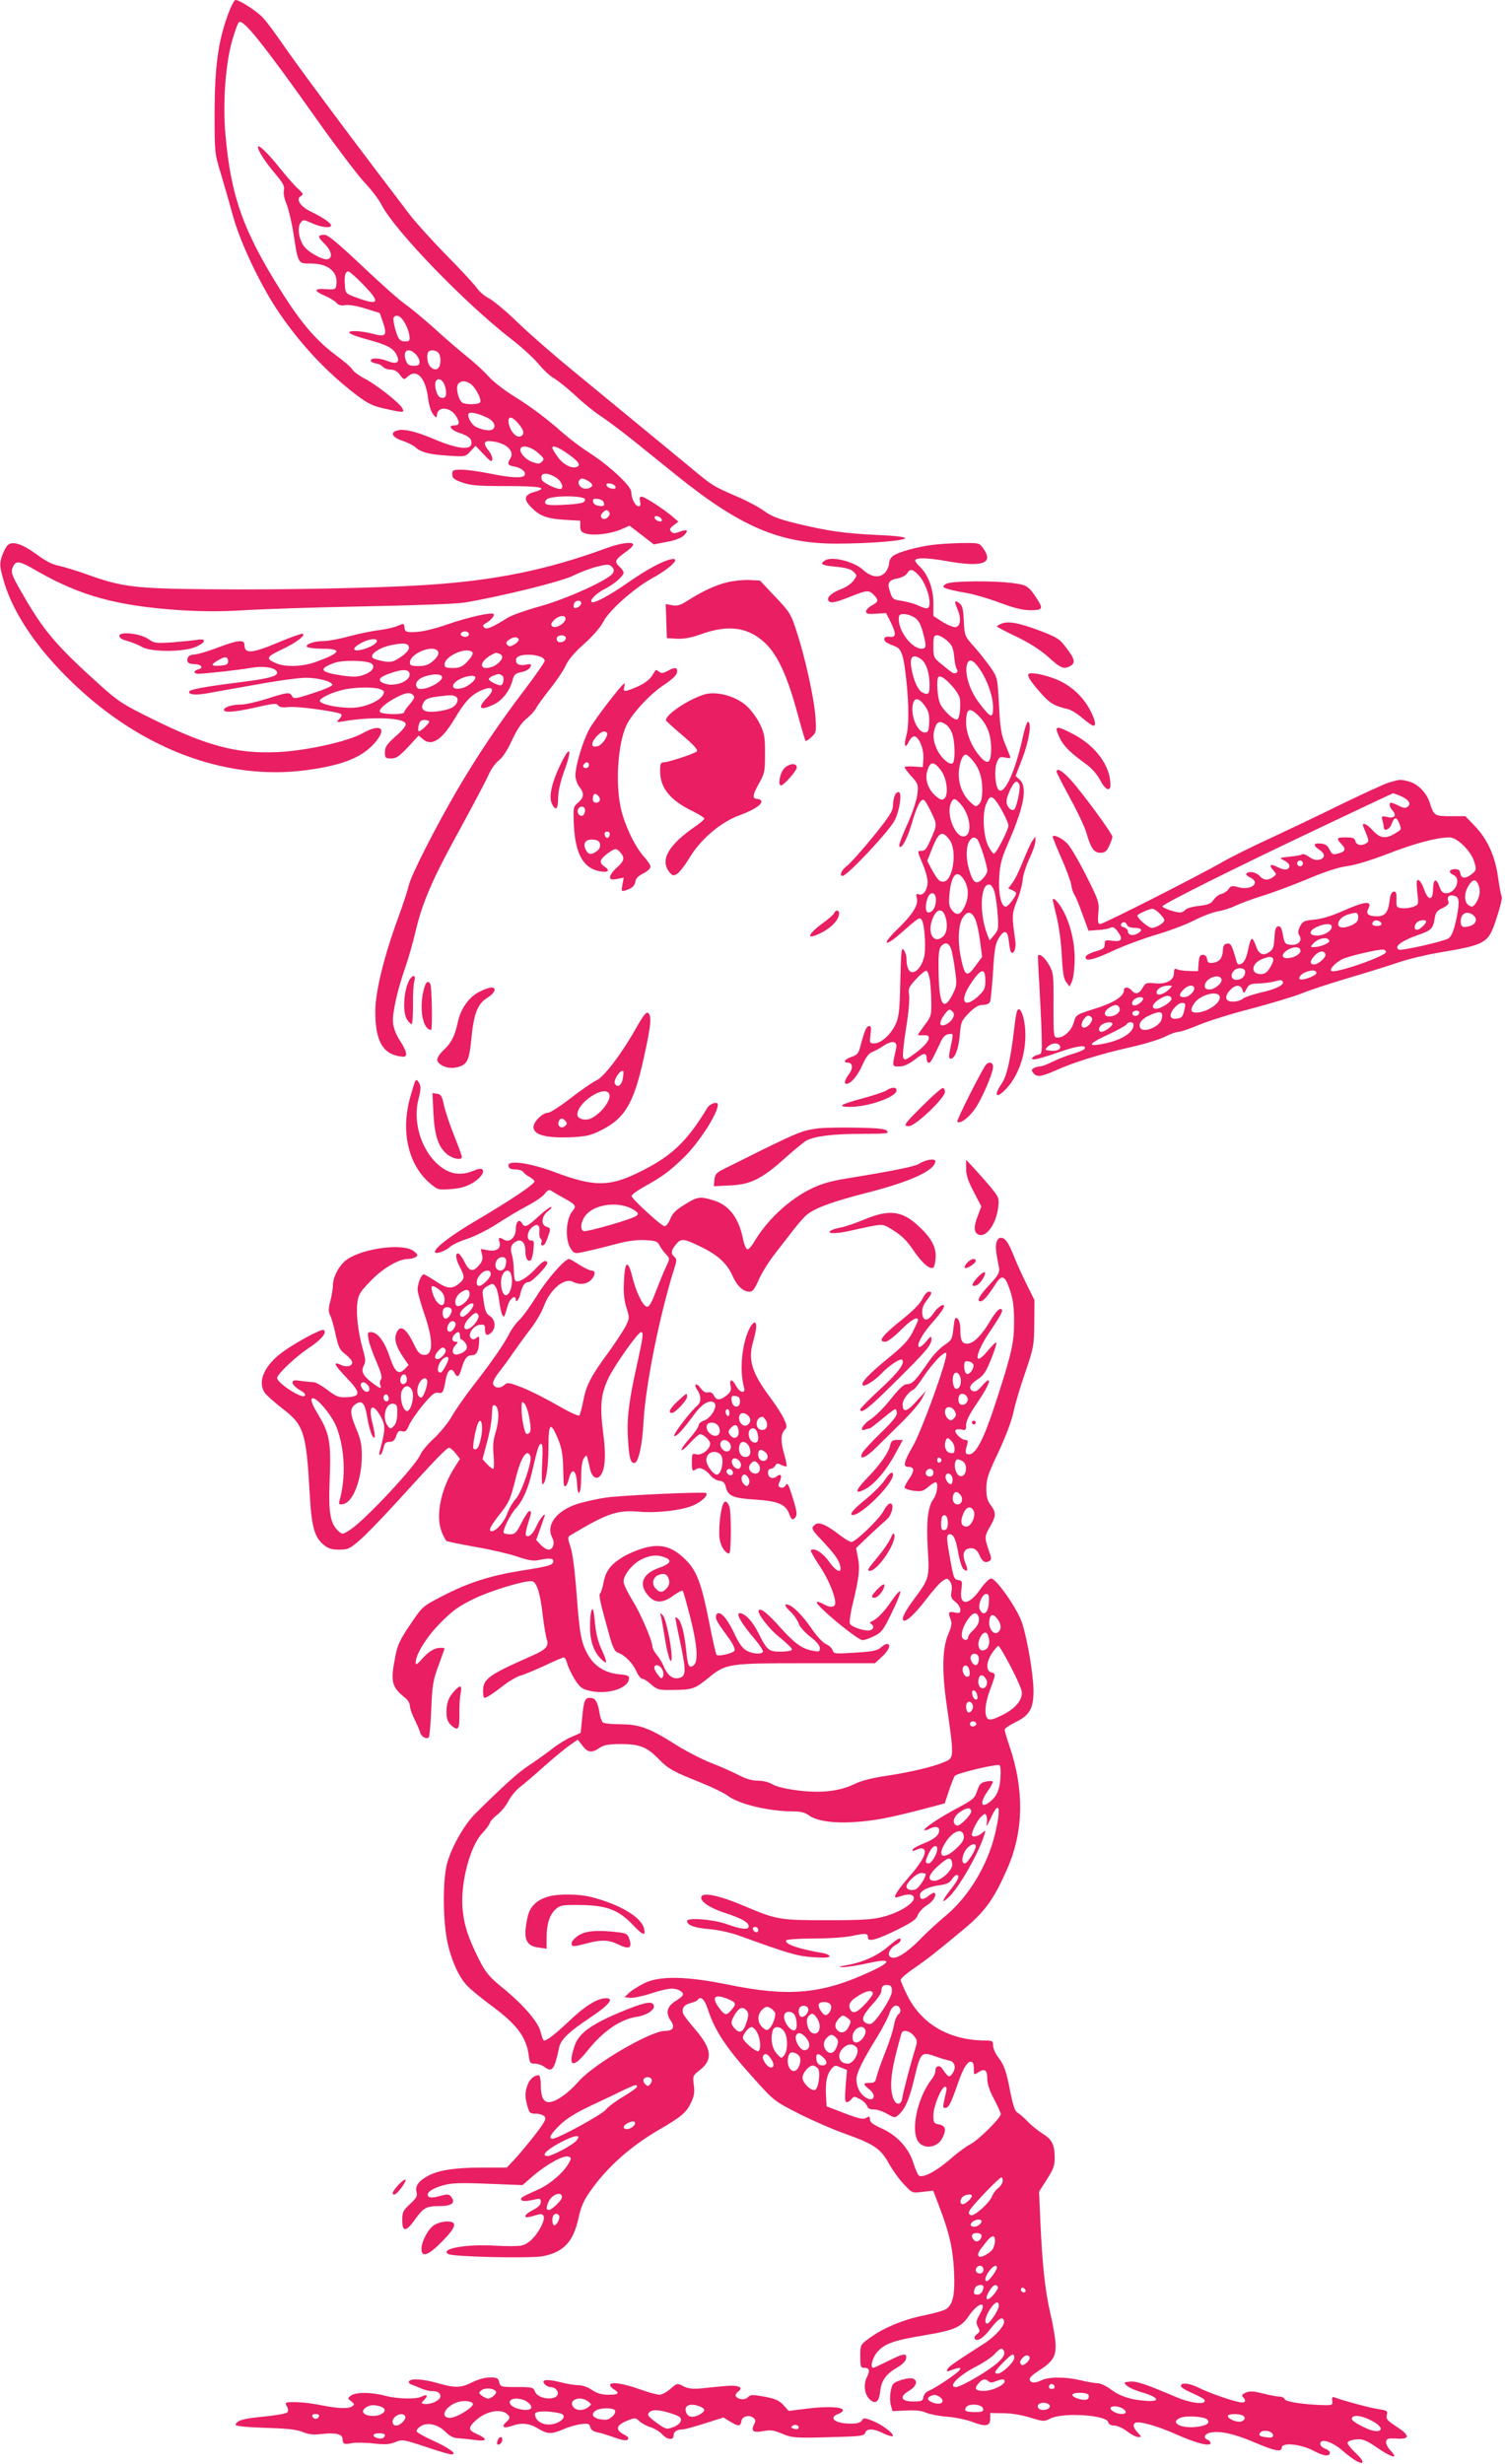 <?xml version="1.0" standalone="no"?>
<!DOCTYPE svg PUBLIC "-//W3C//DTD SVG 20010904//EN"
 "http://www.w3.org/TR/2001/REC-SVG-20010904/DTD/svg10.dtd">
<svg version="1.0" xmlns="http://www.w3.org/2000/svg"
 width="782pt" height="1280pt" viewBox="0 0 782 1280"
 preserveAspectRatio="xMidYMid meet">
<g transform="translate(0,1280) scale(0.1,-0.1)"
fill="#e91e63" stroke="none">
<path d="M1187 12731 c-53 -141 -71 -274 -72 -511 0 -213 0 -216 32 -320 17
-58 46 -157 63 -220 36 -133 136 -346 227 -485 116 -175 258 -328 418 -449 57
-43 84 -56 145 -69 98 -22 103 -22 90 3 -15 28 -136 123 -195 153 -27 14 -56
35 -63 46 -6 12 -45 45 -86 75 -100 75 -176 162 -273 314 -208 327 -274 510
-302 838 -14 160 1 363 35 482 14 48 29 91 35 96 20 22 126 -110 419 -524 96
-135 202 -274 236 -310 34 -36 73 -87 87 -115 69 -134 435 -512 673 -696 56
-43 121 -103 145 -133 24 -29 60 -62 79 -72 19 -11 69 -51 110 -89 41 -39 102
-88 135 -109 33 -22 105 -76 160 -120 55 -44 158 -127 230 -185 331 -267 537
-355 830 -355 170 0 361 15 358 29 -2 6 -64 13 -145 16 -172 8 -259 21 -417
59 -94 23 -131 37 -170 65 -27 20 -89 53 -138 74 -125 54 -131 57 -240 148
-54 45 -177 146 -273 225 -96 79 -254 209 -350 288 -96 79 -223 189 -281 246
-58 56 -124 111 -146 123 -23 11 -51 35 -64 53 -12 18 -84 96 -160 173 -76 77
-161 172 -191 211 -29 39 -96 127 -148 195 -194 255 -448 597 -514 694 -38 55
-82 115 -100 133 -31 34 -121 92 -142 92 -7 0 -23 -31 -37 -69z"/>
<path d="M1340 12036 c0 -18 38 -77 87 -135 44 -52 53 -68 48 -90 -3 -16 2
-44 14 -71 10 -25 27 -94 36 -154 24 -157 23 -155 88 -155 89 1 143 -41 135
-107 -3 -28 -4 -29 -57 -26 -63 4 -62 -10 3 -37 23 -10 47 -26 55 -35 10 -11
23 -15 45 -11 19 3 61 -4 105 -18 l74 -23 18 -51 c22 -66 13 -75 -54 -57 -29
8 -70 14 -91 14 -60 0 -32 -18 68 -45 97 -26 132 -45 148 -81 18 -38 -1 -48
-50 -29 -42 17 -89 17 -85 0 1 -5 13 -11 27 -13 13 -2 30 -10 36 -18 7 -8 25
-14 40 -14 19 0 35 -9 48 -27 20 -27 21 -27 41 -9 47 43 93 -7 106 -117 4 -32
15 -67 26 -80 15 -18 18 -19 19 -6 1 50 69 47 100 -3 21 -35 18 -48 -11 -48
-33 0 -16 -24 26 -38 48 -16 65 -29 65 -53 0 -40 -73 -32 -195 20 -95 40 -151
53 -186 46 -45 -10 -33 -37 23 -55 25 -8 54 -23 65 -32 30 -28 74 -39 170 -45
91 -6 91 -6 118 23 l26 28 42 -44 c33 -36 42 -41 45 -28 2 10 -6 30 -17 44
-34 43 -28 58 19 51 72 -9 115 -51 92 -88 -18 -29 -15 -36 22 -43 37 -7 62
-29 51 -46 -10 -15 -73 -12 -180 10 -53 11 -119 20 -146 20 -45 0 -49 -2 -49
-24 0 -20 9 -27 53 -43 43 -15 83 -18 229 -18 180 0 221 -9 143 -31 -50 -14
-56 -37 -18 -76 45 -47 81 -62 173 -68 l85 -5 0 -29 c0 -24 6 -31 30 -38 41
-12 129 -1 182 22 l44 19 63 -48 63 -49 67 13 c43 7 75 20 89 33 27 27 19 35
-21 20 -25 -10 -34 -10 -44 0 -11 11 -8 17 12 33 l25 19 -30 26 c-50 42 -146
104 -161 104 -10 0 -13 -7 -8 -25 4 -18 2 -25 -8 -25 -17 0 -38 41 -38 75 0
30 -115 137 -218 203 -41 26 -102 72 -136 102 -90 79 -159 131 -259 194 -49
30 -107 76 -129 101 -23 26 -73 72 -111 102 -38 31 -116 97 -171 148 -56 50
-124 106 -151 125 -28 19 -127 107 -222 197 -124 117 -179 163 -196 163 -38 0
-38 -10 -1 -46 36 -36 44 -71 19 -80 -22 -9 -102 34 -126 67 -27 38 -35 98
-17 122 13 17 15 17 58 -2 47 -22 100 -28 100 -12 0 13 -44 42 -103 71 -56 26
-82 66 -54 81 15 9 13 13 -13 37 -17 15 -61 65 -98 111 -60 76 -112 125 -112
107z m545 -712 c94 -96 86 -113 -30 -71 -60 22 -60 22 -63 66 -4 48 2 71 18
71 6 0 40 -30 75 -66z m215 -196 c22 -36 34 -83 26 -96 -3 -5 -17 -7 -30 -5
-21 4 -28 15 -41 59 -9 30 -13 59 -10 64 12 19 36 10 55 -22z m60 -168 c11
-11 20 -29 20 -40 0 -16 -7 -20 -30 -20 -24 0 -33 6 -41 27 -19 51 12 72 51
33z m119 6 c7 -8 11 -30 9 -48 -3 -38 -27 -48 -52 -23 -16 16 -22 66 -9 78 11
12 40 8 52 -7z m35 -179 c11 -42 0 -62 -27 -51 -18 6 -33 66 -22 84 14 22 40
5 49 -33z m132 18 c25 -17 58 -81 49 -95 -7 -11 -64 -13 -89 -4 -22 9 -41 81
-25 100 15 18 39 18 65 -1z m84 -174 c37 -17 51 -48 29 -62 -15 -9 -52 -3 -85
13 -24 11 -48 54 -39 69 7 11 47 3 95 -20z m164 -32 c30 -35 33 -57 10 -66
-21 -8 -52 25 -60 65 -9 43 15 43 50 1z m101 -151 c32 -28 35 -33 21 -46 -13
-13 -19 -13 -53 -1 -36 14 -68 53 -57 71 11 18 55 6 89 -24z m155 -5 c58 -41
70 -60 46 -69 -27 -10 -73 15 -100 55 -14 20 -26 40 -26 44 0 16 30 5 80 -30z
m-62 -123 c30 -18 46 -60 22 -60 -23 0 -89 33 -94 47 -14 37 22 43 72 13z
m189 -43 c-2 -7 -14 -14 -27 -15 -30 -5 -55 25 -39 44 9 11 16 11 41 -2 16 -8
28 -21 25 -27z m121 -5 c3 -9 -3 -13 -19 -10 -12 1 -24 9 -27 16 -3 9 3 13 19
10 12 -1 24 -9 27 -16z m-158 -67 c0 -18 -22 -23 -123 -28 -79 -4 -98 3 -77
28 18 22 200 22 200 0z m98 -18 c3 -15 -2 -18 -25 -15 -17 2 -29 10 -31 21 -3
15 2 18 25 15 17 -2 29 -10 31 -21z m28 -48 c10 -17 -23 -46 -38 -31 -8 8 -8
15 2 27 15 18 26 19 36 4z m272 -37 c3 -9 -2 -13 -14 -10 -9 1 -19 9 -22 16
-3 9 2 13 14 10 9 -1 19 -9 22 -16z"/>
<path d="M39 9967 c-8 -8 -21 -33 -29 -56 -12 -38 -12 -51 4 -109 41 -161 155
-340 326 -512 367 -372 825 -550 1257 -490 192 26 296 70 361 154 52 67 14 86
-74 37 -75 -43 -298 -92 -444 -98 -209 -9 -362 31 -640 168 -161 79 -183 93
-280 180 -229 206 -293 281 -409 484 -54 94 -57 105 -41 136 16 28 34 24 120
-26 228 -131 418 -183 750 -205 118 -7 212 -7 330 0 91 6 370 15 620 20 261 5
485 13 525 20 191 32 506 110 564 140 34 17 89 38 122 46 56 14 63 14 78 0 12
-13 13 -20 5 -34 -22 -34 -234 -131 -376 -171 -76 -21 -152 -48 -170 -60 -80
-50 -110 -63 -122 -51 -8 8 -7 14 6 21 27 15 49 40 43 49 -7 12 -129 -15 -245
-55 -63 -22 -127 -37 -160 -38 -50 -2 -55 0 -58 21 -4 26 -1 25 -43 8 -19 -7
-61 -16 -94 -20 -33 -4 -100 -18 -150 -31 -49 -14 -109 -25 -132 -25 -50 0
-97 -16 -88 -30 3 -5 40 -10 81 -10 108 0 94 -23 -42 -71 -63 -22 -151 -25
-198 -5 -57 24 -53 34 26 71 74 34 130 76 110 83 -5 1 -52 -15 -104 -36 -158
-68 -198 -72 -198 -21 0 28 -37 24 -141 -16 -50 -19 -104 -35 -119 -35 -16 0
-30 -7 -34 -16 -9 -23 2 -34 34 -34 35 0 50 -19 21 -27 -27 -7 -27 -23 -1 -23
37 0 213 20 277 31 68 12 133 -1 133 -26 0 -19 -49 -31 -200 -50 -175 -22
-249 -36 -256 -46 -10 -17 30 -22 90 -11 34 6 150 27 259 46 109 20 226 36
260 35 64 -1 128 -18 134 -36 2 -6 -42 -25 -98 -43 -92 -30 -102 -32 -111 -17
-12 23 -23 22 -131 -13 -52 -16 -112 -30 -135 -30 -50 0 -96 -16 -87 -31 8
-13 75 -5 190 22 68 15 82 16 91 4 7 -9 23 -12 52 -8 43 6 260 -24 275 -37 5
-4 0 -15 -10 -25 -17 -18 -16 -18 22 -12 143 25 311 19 322 -11 5 -11 -11 -31
-50 -66 -48 -42 -57 -57 -57 -83 0 -30 3 -33 32 -33 27 0 42 11 88 59 l55 60
24 -20 c45 -37 98 -2 163 107 54 91 87 126 142 149 56 24 70 5 28 -38 -55 -57
-40 -72 35 -36 44 21 85 75 98 132 5 19 15 29 34 33 35 7 54 18 59 34 4 10 -3
12 -25 7 -36 -7 -56 4 -51 29 6 36 148 27 148 -9 0 -7 -47 -75 -104 -150 -137
-180 -243 -338 -351 -522 -111 -190 -243 -449 -251 -495 -4 -19 -29 -96 -56
-170 -73 -199 -118 -382 -118 -484 0 -150 37 -219 125 -233 30 -5 35 -3 35 14
0 11 -14 41 -32 67 -20 31 -33 64 -36 94 -4 50 22 166 64 287 14 39 39 126 55
194 37 153 90 273 241 546 63 116 125 233 137 261 12 28 36 61 53 74 19 14 44
52 68 104 26 56 50 92 75 112 20 16 43 41 51 56 7 14 41 60 74 102 33 41 69
95 80 120 13 29 46 68 96 112 46 41 85 87 100 116 29 57 158 172 254 225 100
55 153 111 93 97 -46 -11 -123 -53 -218 -119 -99 -69 -181 -113 -191 -102 -11
11 27 47 71 69 46 23 95 66 95 83 0 7 -9 20 -20 30 -29 26 -25 37 25 73 25 17
45 36 45 42 0 18 -63 10 -135 -16 -312 -115 -584 -170 -945 -193 -245 -16
-755 -26 -1125 -22 -382 3 -454 12 -633 77 -53 19 -119 39 -146 45 -33 6 -70
25 -117 60 -74 54 -126 71 -150 46z m2981 -301 c0 -14 -29 -31 -38 -22 -2 3
-2 12 1 21 8 19 37 20 37 1z m-82 -83 c-5 -25 -54 -51 -69 -36 -8 8 -6 16 10
32 26 26 64 28 59 4z m-503 -72 c3 -5 1 -13 -5 -16 -15 -9 -43 3 -35 15 8 13
32 13 40 1z m505 -25 c0 -18 -30 -30 -43 -17 -5 5 -6 14 -3 20 10 16 46 13 46
-3z m-245 -6 c3 -5 -6 -17 -20 -26 -20 -13 -29 -14 -38 -5 -9 10 -8 16 7 27
23 16 42 18 51 4z m-737 -12 c-5 -16 -45 -36 -88 -45 -44 -8 -37 15 11 39 40
21 83 24 77 6z m167 -33 c0 -12 -17 -31 -43 -48 -37 -25 -49 -28 -85 -23 -23
4 -49 11 -57 16 -24 15 19 50 81 66 73 17 104 14 104 -11z m152 -22 c4 -11 -4
-26 -25 -45 -25 -22 -42 -28 -77 -28 -37 0 -45 3 -45 18 0 50 130 99 147 55z
m179 -4 c3 -6 -9 -26 -27 -45 -27 -28 -40 -34 -76 -34 -35 0 -43 3 -43 18 0
46 123 97 146 61z m138 -5 c24 -9 19 -30 -10 -53 -27 -21 -69 -28 -78 -13 -11
18 25 54 71 71 1 1 8 -2 17 -5z m-1409 -40 c0 -15 -8 -20 -45 -22 -48 -3 -47
6 2 33 30 17 43 13 43 -11z m748 -13 c18 -18 -3 -44 -47 -58 -28 -10 -54 -10
-110 -2 -113 17 -124 34 -40 65 45 17 178 14 197 -5z m194 -46 c15 -40 -74
-77 -131 -55 -38 14 -28 32 30 52 62 22 93 22 101 3z m170 -21 c6 -17 -51 -54
-92 -61 -27 -4 -36 -2 -41 11 -9 23 15 46 57 56 43 11 71 8 76 -6z m312 7 c14
-9 7 -51 -9 -51 -17 0 -60 23 -60 32 0 5 10 13 23 18 28 11 29 11 46 1z m-139
-11 c0 -16 -42 -49 -71 -55 -57 -13 -61 22 -6 49 36 17 77 21 77 6z m-495 -60
c22 -8 24 -13 15 -30 -16 -30 -87 -62 -149 -66 -65 -5 -173 15 -179 34 -4 15
69 49 131 61 60 12 151 13 182 1z m173 -32 c8 -8 4 -19 -18 -45 -17 -19 -30
-38 -30 -43 0 -14 -117 -12 -126 2 -8 13 33 49 91 78 46 23 66 25 83 8z m221
-7 c19 -12 5 -46 -25 -59 -13 -7 -48 -15 -77 -18 -62 -7 -87 9 -67 45 10 21
27 27 85 34 55 7 70 7 84 -2z m-139 -129 c0 -12 -49 -56 -55 -50 -3 3 -3 17 1
32 4 19 13 26 30 26 13 0 24 -4 24 -8z"/>
<path d="M4842 9969 c-76 -10 -169 -35 -199 -55 -13 -8 -23 -25 -23 -38 0 -13
-8 -34 -18 -47 -28 -34 -73 -30 -119 12 -45 41 -155 69 -192 50 -36 -20 -24
-28 52 -35 52 -5 77 -12 92 -26 19 -20 19 -20 -1 -47 -12 -16 -40 -35 -63 -43
-48 -18 -76 -43 -67 -59 11 -17 32 -13 113 19 88 35 97 36 123 10 27 -27 25
-37 -10 -55 -16 -9 -30 -23 -30 -31 0 -13 10 -15 52 -12 l52 3 23 -45 c31 -63
30 -82 -4 -78 -19 2 -28 -2 -28 -11 0 -14 10 -21 57 -39 33 -13 44 -48 58
-183 13 -123 13 -235 -1 -282 -14 -50 -6 -70 12 -32 8 17 21 30 29 30 24 0 51
-65 48 -115 l-3 -45 -47 3 c-27 2 -48 0 -48 -3 0 -4 16 -26 36 -48 34 -37 36
-43 31 -91 -3 -28 -23 -91 -45 -141 -47 -105 -56 -135 -45 -135 15 0 40 52 63
130 24 84 46 124 61 114 6 -3 24 -33 39 -66 30 -64 31 -60 -9 -150 -15 -35
-26 -48 -41 -48 -25 0 -25 2 5 -70 14 -33 25 -74 25 -92 -1 -41 -23 -73 -46
-64 -13 5 -15 2 -10 -20 9 -35 -22 -85 -103 -163 -85 -82 -64 -94 25 -14 89
78 93 81 104 63 15 -24 23 -153 11 -194 -12 -45 -37 -76 -61 -76 -18 0 -30 27
-30 71 0 14 -6 34 -14 44 -12 17 -14 -4 -18 -160 -3 -154 -7 -186 -24 -225
-25 -54 -76 -100 -111 -100 -25 0 -25 2 -20 45 5 35 3 45 -7 45 -14 0 -24 -24
-46 -107 -9 -35 -16 -43 -45 -53 -36 -12 -47 -30 -20 -30 26 0 29 -30 6 -60
-22 -30 -27 -50 -13 -50 23 0 57 40 82 95 19 43 36 65 52 70 12 5 40 19 60 33
46 30 73 24 64 -16 -21 -94 -22 -92 16 -92 25 0 48 11 82 36 47 37 61 38 61 3
0 -10 5 -19 10 -20 9 -2 18 12 63 109 11 25 25 38 41 40 23 4 24 2 17 -35 -5
-21 -10 -50 -13 -65 -3 -17 -1 -28 6 -28 22 0 42 50 48 122 6 69 8 75 48 116
31 31 50 42 73 42 19 0 32 6 37 18 3 9 10 79 15 154 6 107 12 145 27 170 30
52 49 48 55 -12 3 -28 8 -54 12 -57 13 -14 27 22 22 57 -19 132 -19 143 8 210
15 36 28 85 30 110 2 25 18 74 35 110 17 36 31 76 31 90 l0 24 -16 -22 c-9
-13 -30 -61 -49 -107 -18 -46 -42 -96 -55 -112 l-21 -28 20 -9 c12 -5 21 -12
21 -15 0 -17 -42 -71 -54 -71 -24 0 -39 66 -34 154 4 68 12 98 52 189 78 181
95 279 55 316 l-22 20 37 96 c34 90 48 185 27 185 -5 0 -17 -35 -26 -77 -39
-179 -96 -305 -126 -276 -18 18 -24 108 -9 143 11 27 16 30 41 25 16 -4 29 -4
29 0 0 3 -12 33 -26 67 -21 51 -27 84 -33 204 -8 144 -8 144 -44 197 -20 28
-58 77 -85 107 -49 55 -50 56 -54 134 -3 62 -7 81 -23 92 -26 19 -28 13 -10
-30 21 -49 16 -90 -10 -94 -11 -1 -41 11 -67 27 l-48 31 0 67 c0 77 -29 151
-73 192 -15 13 -24 28 -21 32 8 13 69 11 164 -6 186 -33 245 -12 189 66 -20
29 -22 29 -112 28 -51 -1 -120 -5 -155 -10z m-69 -157 c47 -49 77 -172 42
-172 -9 0 -29 7 -45 15 -16 8 -52 18 -80 23 -49 7 -53 9 -65 47 -17 47 -8 62
42 71 19 4 40 15 46 25 16 26 29 24 60 -9z m-23 -219 c21 -12 32 -31 44 -73
21 -75 20 -90 -5 -90 -50 0 -119 89 -119 153 0 22 4 27 26 27 14 0 39 -7 54
-17z m171 -121 c26 -23 32 -38 37 -83 2 -30 9 -59 14 -66 11 -14 -7 -27 -24
-17 -7 4 -32 24 -55 43 -42 34 -43 37 -43 93 0 51 2 58 20 58 11 0 34 -13 51
-28z m-134 -97 c25 -18 43 -71 43 -131 0 -50 -5 -56 -36 -42 -24 11 -48 63
-59 131 -9 58 9 72 52 42z m304 -51 c40 -59 69 -142 69 -200 0 -59 -12 -55
-72 24 -49 64 -76 149 -64 198 9 36 32 29 67 -22z m-143 -89 c18 -19 34 -46
38 -58 8 -35 1 -110 -12 -114 -18 -6 -75 48 -90 84 -14 33 -19 125 -8 136 10
10 38 -9 72 -48z m-140 -105 c18 -27 22 -45 20 -85 -2 -41 -6 -50 -22 -50 -40
0 -77 90 -62 150 9 35 34 29 64 -15z m280 -52 c43 -45 62 -97 62 -168 0 -73
-17 -86 -55 -43 -45 50 -75 123 -75 178 0 77 17 85 68 33z m-171 -43 c12 -9
27 -32 33 -53 13 -47 13 -139 0 -147 -17 -10 -58 25 -80 69 -22 47 -25 81 -10
120 11 30 26 32 57 11z m130 -177 c39 -43 56 -91 57 -156 0 -45 -5 -67 -17
-79 -16 -16 -19 -15 -47 12 -43 41 -64 104 -57 166 6 48 20 79 36 79 4 0 17
-10 28 -22z m-157 -61 c30 -39 40 -126 17 -145 -12 -10 -20 -8 -45 13 -36 30
-56 82 -46 121 14 61 35 64 74 11z m407 -73 c7 -19 -15 -121 -28 -130 -16 -9
-39 16 -39 43 0 29 36 103 51 103 5 0 12 -7 16 -16z m-125 -81 c24 -29 68
-114 68 -132 -1 -23 -63 -144 -75 -145 -5 -1 -19 17 -30 39 -26 54 -32 168
-11 218 17 41 26 45 48 20z m-178 -23 c52 -63 59 -165 11 -165 -43 0 -87 112
-66 168 13 35 23 34 55 -3z m-60 -183 c42 -56 17 -217 -33 -217 -21 0 -29 9
-61 66 l-22 42 28 71 c33 80 51 88 88 38z m142 5 c12 -7 54 -137 54 -166 0 -9
-11 -28 -25 -42 -33 -33 -50 -21 -71 54 -17 58 -14 123 6 147 14 17 20 18 36
7z m-66 -214 c24 -40 25 -88 3 -135 -21 -46 -41 -52 -66 -22 -15 19 -18 35
-14 79 9 108 40 139 77 78z m159 -67 c5 -20 12 -71 15 -113 5 -72 4 -79 -18
-105 l-24 -28 -12 30 c-45 117 -35 278 16 258 7 -3 18 -21 23 -42z m-306 -39
c-1 -36 -18 -62 -39 -62 -16 0 -18 37 -4 75 15 39 45 30 43 -13z m47 -78 c16
-41 12 -89 -9 -108 -48 -44 -85 15 -56 90 19 51 49 60 65 18z m155 -14 c9 -17
21 -69 27 -116 l11 -85 -31 -42 c-46 -65 -58 -61 -77 28 -20 89 -17 181 8 219
23 34 43 33 62 -4z m-124 -157 c6 -16 15 -65 21 -110 11 -78 10 -84 -13 -130
-47 -91 -70 -53 -72 123 -2 81 2 115 12 127 20 25 40 21 52 -10z m-109 -164
c3 -24 7 -76 7 -116 1 -67 -1 -74 -34 -117 -19 -26 -35 -49 -35 -51 0 -3 12
-4 26 -3 56 6 32 -42 -50 -100 -41 -30 -47 -31 -53 -16 -4 10 3 79 15 153 13
77 19 152 16 172 -6 33 -2 42 36 83 24 26 48 45 54 43 6 -2 14 -24 18 -48z
m288 -4 c0 -39 -5 -49 -37 -80 -71 -65 -99 -30 -45 56 58 90 82 97 82 24z
m-169 -194 c-13 -24 -47 -44 -61 -36 -11 7 2 38 28 68 14 15 18 16 30 3 11
-10 11 -18 3 -35z"/>
<path d="M3778 9775 c-61 -15 -128 -46 -205 -95 -37 -24 -54 -29 -80 -24 l-34
6 3 -88 3 -89 52 -3 c37 -2 74 5 130 25 139 49 240 35 327 -46 65 -61 114
-165 167 -357 22 -82 42 -151 45 -153 2 -2 16 6 30 20 25 23 26 27 21 104 -6
93 -53 309 -98 445 -29 90 -35 100 -110 179 l-80 85 -57 3 c-31 1 -83 -4 -114
-12z"/>
<path d="M4914 9766 c-18 -14 -18 -15 6 -24 14 -5 57 -15 95 -21 39 -6 118
-29 177 -51 78 -29 122 -40 162 -40 63 0 67 7 37 55 -45 69 -54 76 -121 85
-106 15 -333 13 -356 -4z"/>
<path d="M5203 9560 c-13 -5 -23 -12 -23 -14 0 -3 46 -27 103 -54 66 -32 124
-69 165 -106 64 -58 79 -64 113 -46 28 16 24 37 -20 94 -35 47 -47 55 -139 90
-109 41 -164 51 -199 36z"/>
<path d="M620 9497 c0 -11 15 -20 43 -27 23 -7 57 -20 75 -31 48 -27 218 -27
280 1 54 24 56 45 5 36 -21 -3 -79 -9 -129 -13 -84 -5 -93 -4 -121 16 -40 30
-153 43 -153 18z"/>
<path d="M3467 9314 c-22 -12 -31 -13 -43 -3 -8 6 -16 10 -17 8 -2 -2 -11 -17
-21 -32 -10 -17 -40 -39 -72 -53 -66 -29 -78 -30 -71 -4 3 11 4 20 2 20 -12 0
-158 -191 -183 -238 -35 -65 -72 -190 -72 -240 0 -19 9 -45 20 -59 27 -34 25
-55 -6 -82 -26 -23 -26 -25 -22 -120 8 -148 49 -221 134 -237 43 -8 56 3 27
23 -31 21 -29 36 11 67 41 31 48 32 69 8 25 -27 21 -45 -18 -79 -19 -17 -35
-39 -35 -48 0 -14 6 -16 36 -11 l35 7 -7 -37 c-6 -35 -6 -36 17 -29 34 11 47
23 51 48 2 14 17 29 41 40 20 10 37 26 37 34 0 9 -16 34 -36 55 -47 53 -100
166 -119 253 -28 131 -14 334 30 427 27 59 122 162 192 208 45 30 69 52 71 68
4 26 -11 28 -51 6z m-314 -320 c11 -11 -22 -62 -44 -69 -36 -12 -42 9 -14 44
26 30 45 38 58 25z m-93 -169 c0 -8 -7 -15 -15 -15 -16 0 -20 12 -8 23 11 12
23 8 23 -8z m56 -184 c-11 -18 -36 -13 -36 7 0 10 3 22 7 26 10 10 37 -20 29
-33z m-76 -50 c0 -11 -5 -23 -11 -27 -15 -9 -33 12 -26 30 9 23 37 20 37 -3z
m128 -128 c-4 -22 -22 -20 -26 1 -2 10 3 16 13 16 10 0 15 -7 13 -17z m-50
-50 c2 -14 -5 -27 -22 -38 -28 -19 -43 -13 -56 19 -11 29 7 48 44 44 23 -2 32
-9 34 -25z"/>
<path d="M5344 9298 c-7 -11 12 -40 70 -105 43 -48 67 -61 136 -77 14 -3 47
-23 74 -46 26 -22 52 -40 57 -40 16 0 10 29 -15 78 -40 77 -105 135 -185 166
-60 23 -130 36 -137 24z"/>
<path d="M3655 9191 c-83 -27 -195 -103 -195 -132 0 -4 39 -39 86 -79 59 -50
82 -76 75 -83 -12 -12 -148 -57 -173 -57 -15 0 -18 -9 -18 -45 0 -88 51 -151
167 -208 35 -17 63 -35 63 -39 0 -5 -21 -23 -47 -41 -140 -96 -185 -175 -135
-237 16 -20 21 -21 41 -9 12 8 41 45 63 82 58 97 162 186 261 222 77 28 122
59 112 76 -4 5 -12 9 -20 9 -27 0 -25 20 7 77 31 55 33 63 33 158 0 89 -3 106
-28 157 -16 32 -47 73 -70 93 -60 52 -160 77 -222 56z"/>
<path d="M5490 9010 c0 -6 9 -28 19 -49 21 -40 57 -75 135 -131 30 -22 57 -53
72 -82 26 -51 54 -64 54 -25 0 97 -76 201 -189 261 -72 38 -91 43 -91 26z"/>
<path d="M2911 8826 c-46 -96 -61 -169 -42 -204 19 -37 31 -25 31 31 0 34 11
83 30 137 46 123 33 146 -19 36z"/>
<path d="M4071 8804 c-20 -26 -29 -84 -13 -84 15 0 82 76 82 93 0 27 -45 21
-69 -9z"/>
<path d="M5490 8791 c0 -5 32 -67 70 -137 39 -71 78 -154 86 -184 22 -77 39
-100 72 -100 22 0 32 7 45 35 9 20 17 41 17 48 0 16 -152 224 -216 295 -43 47
-74 66 -74 43z"/>
<path d="M7220 8736 c-25 -7 -139 -60 -255 -116 -115 -57 -282 -136 -370 -177
-88 -40 -198 -95 -245 -122 -135 -77 -617 -321 -633 -321 -12 0 -14 11 -10 58
5 55 3 62 -65 197 -39 77 -83 152 -99 166 -29 28 -73 47 -73 32 0 -5 20 -54
44 -109 25 -55 48 -118 52 -140 3 -21 11 -45 17 -52 5 -7 24 -52 41 -100 l32
-87 49 4 c28 1 57 7 66 12 12 6 22 0 38 -22 28 -38 19 -53 -30 -46 -36 5 -39
3 -39 -18 0 -20 -8 -26 -47 -37 -25 -7 -48 -19 -51 -26 -9 -29 34 -21 135 26
59 28 162 66 229 86 66 19 156 53 199 75 43 22 99 43 124 47 25 4 66 17 91 29
25 12 86 35 135 50 50 15 155 54 235 87 96 41 166 63 211 69 40 5 122 30 208
63 138 54 258 86 322 86 41 0 113 -71 130 -129 11 -38 10 -42 -12 -60 -32 -27
-57 -26 -61 2 -2 16 -10 22 -27 22 -32 0 -37 -18 -9 -30 42 -19 12 -95 -38
-95 -17 0 -26 9 -35 35 -17 47 -32 40 -33 -16 -1 -59 -25 -59 -46 0 -8 24 -21
46 -29 49 -11 4 -12 -8 -7 -62 8 -65 7 -66 -20 -76 -15 -6 -42 -10 -58 -8 -29
3 -31 5 -30 46 1 34 -2 42 -15 40 -11 -2 -18 -18 -21 -49 -7 -58 -24 -79 -64
-79 -45 0 -61 13 -47 37 24 46 -13 43 -129 -8 -60 -27 -113 -43 -151 -46 -53
-5 -60 -9 -74 -35 -11 -23 -12 -34 -3 -48 17 -27 -7 -52 -46 -48 -28 3 -32 7
-40 51 -6 36 -12 47 -25 45 -12 -2 -17 -17 -19 -61 -3 -49 -7 -60 -29 -74 -32
-21 -54 -9 -69 38 -7 19 -15 33 -20 32 -5 -1 -13 -27 -19 -58 -11 -51 -25 -74
-48 -75 -4 0 -9 6 -11 13 -25 88 -30 98 -50 95 -16 -2 -21 -11 -22 -37 -2 -39
-19 -59 -54 -63 -19 -2 -26 2 -28 20 -2 14 -10 22 -22 22 -15 0 -19 -9 -22
-42 l-3 -43 -45 1 c-25 0 -53 4 -62 8 -15 7 -18 3 -18 -18 0 -38 -39 -60 -98
-54 -45 4 -50 3 -65 -24 -18 -31 -38 -36 -57 -13 -16 19 -40 20 -40 1 0 -32
-54 -66 -151 -96 -98 -31 -98 -31 -109 -70 -12 -43 -51 -80 -84 -80 -22 0 -22
2 -22 168 1 159 0 169 -23 209 -21 37 -47 60 -57 50 -2 -2 1 -66 6 -143 4 -76
10 -191 12 -254 3 -114 3 -114 -21 -120 -14 -3 -26 -11 -28 -17 -5 -14 32 -6
156 37 86 29 130 33 116 11 -3 -5 -31 -17 -62 -26 -32 -9 -79 -28 -105 -41
-26 -13 -55 -24 -65 -24 -10 0 -24 -4 -32 -9 -12 -8 -12 -12 -2 -25 19 -23 40
-20 115 13 93 42 238 87 390 121 72 16 153 41 180 55 27 14 59 25 70 25 11 0
56 15 101 34 44 19 166 58 272 85 106 28 226 64 268 81 42 17 151 53 243 80
92 27 207 63 257 80 49 17 144 40 210 51 248 42 259 48 301 179 19 56 31 107
27 113 -4 6 -12 51 -19 99 -15 110 -55 199 -121 267 l-49 51 -76 0 c-83 0 -87
2 -108 67 -16 53 -61 100 -108 113 -45 12 -46 12 -102 -4z m53 -69 c45 -19 62
-41 42 -57 -11 -9 -21 -9 -46 4 -18 9 -36 16 -41 16 -13 0 -9 -22 8 -41 23
-25 9 -42 -28 -33 -29 6 -30 5 -25 -17 4 -13 7 -30 7 -36 0 -25 31 -12 41 17
13 37 26 38 39 4 13 -34 14 -32 -22 -54 -48 -29 -77 -25 -114 15 -34 38 -61
47 -49 18 29 -70 30 -74 15 -83 -25 -16 -52 -11 -57 10 -4 16 -14 20 -49 20
-50 0 -53 -4 -22 -37 24 -26 18 -38 -24 -48 -22 -6 -28 -2 -40 22 -10 21 -21
29 -46 31 -38 4 -41 -10 -7 -32 32 -21 32 -44 0 -52 -16 -4 -34 1 -53 15 -16
11 -32 17 -36 13 -4 -4 -33 -9 -64 -12 -56 -6 -57 -6 -29 -20 29 -14 36 -37
13 -46 -8 -3 -29 2 -46 11 -39 20 -50 13 -24 -16 18 -20 18 -21 -1 -35 -26
-19 -49 -18 -70 6 -18 20 -59 27 -69 11 -3 -4 6 -13 19 -19 58 -27 7 -69 -60
-51 -32 9 -39 8 -51 -9 -7 -11 -24 -22 -38 -26 -13 -3 -31 -17 -40 -30 -13
-20 -27 -26 -76 -32 -33 -3 -65 -13 -71 -20 -6 -8 -18 -14 -27 -14 -25 0 -92
23 -92 32 0 11 374 198 820 409 206 98 376 178 378 178 1 1 17 -5 35 -12z
m-503 -352 c0 -8 -7 -15 -15 -15 -8 0 -15 7 -15 15 0 8 7 15 15 15 8 0 15 -7
15 -15z m914 -117 c10 -29 3 -64 -18 -93 -12 -16 -18 -18 -33 -9 -26 16 -27
63 -3 102 23 38 41 38 54 0z m-120 -54 c20 -8 20 -43 0 -133 -12 -51 -23 -76
-38 -86 -23 -15 -246 -66 -258 -58 -27 15 14 46 103 77 66 23 75 31 84 87 4
28 12 39 41 52 25 13 34 22 30 33 -11 28 6 40 38 28z m-1539 -89 c14 -14 25
-30 25 -35 0 -14 -42 -40 -65 -40 -18 0 -75 49 -75 64 0 7 59 34 77 35 7 1 24
-10 38 -24z m1030 -5 c3 -6 3 -19 0 -30 -8 -24 -80 -49 -96 -33 -17 17 7 51
44 62 43 12 45 12 52 1z m599 -3 c26 -19 16 -49 -18 -58 -36 -10 -46 -4 -46
25 0 41 31 57 64 33z m-476 -44 c2 -8 -6 -13 -22 -13 -25 0 -33 10 -19 24 10
10 36 3 41 -11z m232 10 c0 -12 -33 -43 -47 -43 -16 0 -17 22 -1 38 13 13 48
17 48 5z m-1554 -18 c4 -9 19 -15 40 -15 38 0 44 -14 13 -30 -24 -14 -49 -7
-49 14 0 7 -9 16 -21 19 -12 3 -18 10 -14 16 9 16 25 13 31 -4z m1064 -9 c0
-22 -40 -46 -77 -46 -44 0 -44 26 0 45 42 19 77 19 77 1z m-13 -73 c4 -12 -48
-33 -80 -33 -19 0 -19 1 -3 19 26 28 76 37 83 14z m-152 -43 c10 -16 -13 -38
-47 -45 -50 -11 -59 17 -13 43 25 14 52 15 60 2z m447 -15 c1 -21 -262 -113
-284 -99 -12 8 19 42 56 61 31 16 191 53 214 50 7 -1 13 -6 14 -12z m-315 -12
c5 -15 -36 -53 -59 -53 -24 0 -23 19 4 47 23 24 48 27 55 6z m-272 -23 c4 -6
-3 -26 -15 -45 -16 -27 -28 -35 -50 -35 -52 0 -49 53 4 76 38 16 53 17 61 4z
m-145 -68 c0 -25 -19 -42 -47 -42 -25 0 -32 27 -11 48 19 19 58 15 58 -6z
m370 -7 c0 -14 -77 -42 -87 -31 -8 8 8 27 31 36 33 13 56 11 56 -5z m-493 -32
c6 -18 -34 -53 -62 -53 -18 0 -25 5 -25 19 0 38 76 68 87 34z m318 -12 c10
-17 -36 -40 -114 -57 -42 -10 -84 -24 -93 -32 -9 -8 -31 -15 -49 -15 -42 -2
-50 25 -18 59 28 30 55 31 65 2 6 -21 7 -21 21 5 12 23 20 27 61 28 26 1 61 5
77 9 43 11 43 11 50 1z m-590 -40 c-28 -27 -65 -37 -65 -17 0 19 27 35 60 36
24 0 24 0 5 -19z m129 11 c10 -16 -25 -52 -50 -52 -29 0 -31 13 -4 40 21 21
45 26 54 12z m133 -47 c12 -32 -64 -85 -122 -85 -29 0 -32 16 -9 49 30 43 119
67 131 36z m-250 -12 c5 -14 -53 -53 -79 -53 -29 0 -21 26 15 49 34 22 58 24
64 4z m-147 -2 c0 -6 -10 -17 -22 -25 -27 -19 -48 -5 -28 19 14 16 50 21 50 6z
m215 -53 c-9 -41 -14 -47 -45 -50 -15 -2 -25 3 -27 13 -5 22 35 69 59 69 17 0
19 -4 13 -32z m-338 6 c8 -21 -21 -44 -54 -44 -29 0 -30 24 -1 44 29 20 47 20
55 0z m103 -23 c0 -14 -18 -23 -30 -16 -6 4 -8 11 -5 16 8 12 35 12 35 0z
m116 -35 c-10 -40 -94 -74 -111 -46 -13 22 8 49 53 68 52 23 68 17 58 -22z
m-369 -20 c-18 -27 -47 -33 -47 -10 0 10 7 26 17 36 12 14 19 15 30 7 11 -10
11 -15 0 -33z m113 -5 c0 -12 -40 -41 -57 -41 -19 0 -16 27 5 39 22 13 52 14
52 2z m110 -5 c0 -44 -74 -86 -179 -102 -65 -10 -46 9 54 55 45 21 85 44 89
50 10 16 36 14 36 -3z m-384 -107 c11 -18 -11 -31 -47 -27 -31 3 -32 4 -15 21
20 19 51 23 62 6z"/>
<path d="M4651 8671 c-6 -11 -11 -35 -11 -54 0 -30 -17 -56 -104 -164 -57 -70
-118 -138 -135 -151 -28 -20 -42 -52 -23 -52 24 0 243 233 271 289 24 46 38
136 23 145 -6 4 -16 -2 -21 -13z"/>
<path d="M5470 8126 c0 -3 9 -42 20 -88 12 -46 24 -136 27 -201 5 -92 10 -123
24 -140 l17 -22 13 30 c7 17 13 70 13 120 -1 98 -30 203 -76 271 -20 29 -38
43 -38 30z"/>
<path d="M4334 8056 c-3 -7 -32 -33 -65 -56 -63 -47 -80 -78 -32 -59 69 26
123 76 123 114 0 19 -19 20 -26 1z"/>
<path d="M2133 7718 c-34 -44 -45 -177 -17 -216 8 -12 19 -22 23 -22 4 0 7 44
7 98 -1 53 2 109 7 125 8 28 -3 36 -20 15z"/>
<path d="M2201 7656 c-24 -98 -4 -205 39 -206 8 0 4 225 -4 238 -13 22 -24 12
-35 -32z"/>
<path d="M2493 7649 c-56 -27 -99 -88 -114 -158 -16 -74 -34 -109 -76 -148
-20 -19 -33 -40 -31 -50 5 -26 53 -46 93 -39 62 12 72 30 84 148 13 134 32
182 82 214 41 25 52 54 22 54 -10 0 -37 -9 -60 -21z"/>
<path d="M5286 7551 c-4 -6 -11 -48 -16 -93 -19 -160 -38 -246 -64 -285 -45
-65 -31 -85 21 -30 79 82 118 230 94 355 -9 48 -25 71 -35 53z"/>
<path d="M3306 7461 c-73 -131 -169 -258 -208 -274 -18 -8 -78 -49 -132 -91
-54 -42 -107 -76 -117 -76 -31 0 -80 -50 -77 -78 4 -38 67 -54 188 -50 76 3
106 9 150 30 134 63 182 140 235 382 38 171 42 218 23 234 -10 7 -25 -12 -62
-77z m-70 -266 c-7 -34 -28 -47 -41 -25 -10 17 30 78 43 65 3 -2 1 -20 -2 -40z
m-70 -79 c11 -29 -40 -98 -93 -125 -30 -15 -73 -4 -73 19 0 65 146 158 166
106z m-227 -140 c9 -10 8 -16 -4 -26 -19 -16 -41 1 -32 24 8 20 21 20 36 2z"/>
<path d="M5122 7268 c-22 -29 -154 -290 -148 -295 13 -13 57 18 90 64 37 51
96 188 96 222 0 23 -22 28 -38 9z"/>
<path d="M2157 7183 c-3 -5 -14 -42 -26 -84 -49 -177 -10 -348 101 -444 42
-36 45 -37 110 -32 48 3 79 12 112 31 67 39 78 94 13 67 -56 -24 -101 -24
-145 -2 -114 58 -183 231 -148 369 12 46 14 67 6 82 -12 22 -16 24 -23 13z"/>
<path d="M4605 7135 c-11 -7 -65 -25 -120 -40 -118 -31 -140 -45 -69 -45 94 0
235 49 242 83 4 21 -24 22 -53 2z"/>
<path d="M4799 7061 c-102 -101 -109 -111 -76 -111 33 0 187 146 187 178 0 12
-6 21 -12 20 -7 -1 -52 -40 -99 -87z"/>
<path d="M2252 7018 c6 -117 25 -175 70 -213 29 -25 78 -34 78 -15 0 5 -18 55
-40 110 -22 55 -46 126 -53 158 -10 48 -16 58 -36 60 l-24 4 5 -104z"/>
<path d="M3674 7043 c-109 -180 -190 -254 -365 -338 -146 -70 -226 -69 -424 5
-132 50 -250 66 -243 34 2 -14 12 -19 36 -19 18 0 36 -6 41 -13 5 -8 19 -19
31 -25 13 -7 25 -17 27 -23 4 -13 -114 -93 -302 -204 -129 -76 -215 -141 -215
-163 0 -15 53 3 77 25 12 11 53 31 92 43 39 13 108 48 153 77 46 30 116 72
156 93 40 21 82 49 93 64 17 21 23 23 37 13 9 -6 38 -23 64 -37 56 -30 65 -41
45 -63 -39 -44 -43 -160 -7 -205 17 -21 18 -21 91 -4 41 9 108 26 149 37 48
13 98 20 140 18 56 -3 66 -6 76 -26 6 -12 21 -33 33 -46 22 -24 22 -24 4 -62
-11 -22 -34 -79 -53 -127 -24 -65 -37 -87 -49 -85 -21 4 -57 78 -77 161 -22
87 -38 75 -42 -33 -3 -55 1 -96 13 -133 17 -53 16 -55 -5 -98 -13 -24 -54 -87
-92 -139 -87 -118 -113 -168 -128 -250 -7 -36 -16 -69 -20 -73 -4 -5 -55 19
-114 53 -58 34 -140 75 -182 92 -71 27 -77 28 -94 13 -22 -20 -54 -16 -58 8
-2 9 12 36 31 59 19 24 53 70 75 103 23 33 63 88 90 123 26 34 56 85 67 114
32 90 108 153 153 129 32 -17 70 -13 92 9 25 25 26 50 3 50 -10 0 -38 14 -63
30 -25 16 -49 30 -53 30 -22 0 -114 -104 -166 -189 -33 -53 -74 -110 -91 -126
-18 -17 -41 -48 -52 -70 -30 -58 -90 -146 -183 -265 -45 -58 -97 -132 -116
-165 -18 -33 -60 -85 -92 -115 -33 -30 -66 -69 -73 -87 -26 -60 -283 -335
-362 -388 -41 -27 -43 -27 -62 -10 -44 40 -54 94 -47 266 8 195 0 240 -58 338
-32 53 -42 78 -34 86 17 16 104 -85 129 -152 42 -113 48 -259 14 -379 -5 -19
-2 -21 20 -17 51 10 96 128 96 250 0 60 -6 88 -31 146 -32 77 -32 104 2 125
31 20 46 1 58 -75 10 -62 31 -117 38 -97 2 6 -3 36 -11 68 -25 94 0 114 43 36
25 -45 24 -68 -6 -179 -4 -15 -2 -22 4 -18 6 4 13 20 16 37 5 23 12 30 31 30
18 0 27 8 35 31 8 24 15 29 30 24 16 -5 23 1 36 30 8 20 41 68 72 106 47 56
62 68 80 64 23 -5 27 1 39 67 8 49 29 67 44 39 16 -31 25 -26 39 22 16 53 28
67 56 67 23 0 35 29 35 82 0 17 -2 18 -15 8 -12 -10 -19 -10 -28 -1 -19 19 12
65 46 69 23 3 27 0 27 -21 0 -33 10 -40 32 -20 26 23 23 67 -6 86 -23 15 -27
29 -38 116 -2 18 4 29 25 40 26 15 29 15 41 -2 8 -9 16 -43 20 -75 4 -31 11
-64 16 -72 10 -16 8 -20 30 53 10 33 40 53 40 26 0 -22 19 3 25 34 9 38 22 57
42 57 18 0 104 90 97 102 -10 15 -22 8 -61 -33 -42 -45 -88 -73 -103 -64 -6 3
-10 27 -10 53 0 26 -4 62 -9 80 -12 39 -6 59 21 73 28 15 48 -6 48 -52 0 -38
15 -59 30 -43 4 5 10 30 12 55 4 38 2 46 -11 45 -25 -2 -25 40 -1 64 28 28 46
20 43 -18 -2 -17 1 -34 7 -37 5 -3 7 -12 3 -20 -3 -8 0 -15 6 -15 11 0 19 16
36 68 5 19 3 25 -14 29 -32 8 -28 56 7 82 15 11 22 21 15 21 -6 0 -36 -22 -66
-50 -59 -54 -71 -59 -85 -34 -14 25 -32 7 -32 -30 0 -43 -30 -72 -59 -57 -28
16 -33 14 -26 -9 11 -34 -13 -52 -58 -45 l-39 7 7 -30 c5 -23 1 -36 -18 -57
-30 -35 -50 -29 -74 21 -10 21 -24 39 -30 42 -19 6 -16 -28 7 -71 26 -49 25
-61 -6 -86 -37 -29 -61 -26 -121 14 -29 19 -56 35 -61 35 -13 0 -32 -47 -32
-79 0 -15 16 -72 35 -127 48 -138 47 -218 -4 -212 -20 2 -31 14 -49 53 -42 87
-74 108 -93 58 -12 -32 0 -71 38 -126 l26 -38 -21 -22 c-32 -31 -51 -14 -79
70 -25 75 -62 123 -95 123 -18 0 -19 -4 -13 -37 3 -21 22 -74 41 -117 24 -55
31 -83 24 -91 -6 -7 -8 -20 -4 -29 9 -23 -2 -20 -42 11 -48 36 -59 59 -44 89
11 19 10 34 -5 86 -24 86 -36 184 -28 241 5 42 14 56 68 112 63 66 146 115
195 115 14 0 32 5 40 10 13 9 12 13 -9 30 -51 43 -259 18 -347 -42 -39 -26
-74 -90 -74 -134 0 -16 -6 -53 -13 -81 -11 -40 -11 -56 -2 -75 7 -12 20 -58
29 -101 15 -67 22 -81 52 -103 19 -15 34 -33 34 -41 0 -20 -28 -27 -57 -14
-45 21 -38 3 26 -64 76 -79 77 -99 6 -103 -45 -2 -55 1 -104 38 -29 22 -61 40
-71 40 -9 0 -38 3 -64 6 -37 6 -46 4 -46 -9 0 -8 16 -25 36 -37 26 -14 34 -24
27 -31 -16 -16 -143 67 -143 93 0 19 96 110 161 153 69 46 98 80 82 96 -10 10
-164 -74 -227 -124 -86 -68 -117 -146 -81 -201 9 -13 49 -49 90 -81 114 -87
126 -122 144 -440 10 -177 24 -229 73 -270 23 -19 41 -25 80 -25 46 0 55 4
108 50 32 27 120 119 196 202 206 227 256 278 268 277 6 0 21 -13 34 -29 l22
-29 -30 -47 c-69 -110 -97 -247 -66 -329 10 -25 22 -47 26 -50 5 -3 73 -17
151 -31 78 -13 175 -36 216 -50 52 -18 85 -24 107 -19 58 12 81 11 81 -4 0
-21 -19 -27 -166 -50 -162 -26 -278 -63 -414 -134 -100 -52 -100 -52 -164
-147 -53 -78 -66 -107 -77 -165 -26 -133 -20 -158 54 -217 12 -10 22 -28 22
-40 0 -13 11 -44 24 -69 12 -26 26 -56 29 -68 5 -22 33 -38 45 -26 4 3 10 70
13 148 5 126 10 151 38 226 17 47 31 86 31 88 0 2 -9 3 -21 3 -31 0 -61 -18
-96 -58 -25 -28 -33 -33 -33 -19 0 43 57 135 130 208 61 62 93 85 171 123 94
46 281 101 307 91 22 -8 40 -66 52 -175 7 -58 17 -116 22 -129 11 -31 -6 -51
-75 -81 -231 -102 -257 -121 -257 -186 0 -19 3 -34 8 -34 11 1 44 22 102 67
30 23 69 45 85 49 17 4 71 27 122 50 50 24 97 44 102 44 6 0 13 -12 17 -27 3
-16 20 -52 37 -81 26 -43 38 -54 72 -63 91 -25 205 6 213 58 3 18 -4 21 -54
26 -70 7 -124 41 -158 99 -36 64 -44 104 -60 318 -9 120 -21 215 -32 245 -14
41 -14 51 -3 58 196 117 245 134 362 124 96 -8 233 9 286 36 43 21 71 50 60
61 -8 8 -448 -12 -524 -24 -38 -6 -100 -19 -137 -30 -116 -35 -175 -112 -137
-181 13 -26 2 -59 -20 -59 -10 0 -28 11 -41 25 l-24 25 19 53 c10 28 20 58 23
66 13 34 -22 -5 -40 -46 -19 -42 -42 -63 -55 -49 -4 3 1 30 10 60 20 62 20 66
7 66 -5 0 -23 -27 -40 -60 -26 -52 -34 -60 -58 -60 -16 0 -31 3 -34 6 -10 10
33 97 63 129 35 38 64 103 84 191 28 120 35 144 47 144 8 0 9 -31 5 -105 -3
-58 -2 -105 2 -105 17 0 31 91 31 195 0 124 11 133 50 39 18 -45 25 -80 26
-144 3 -104 2 -100 12 -100 5 0 13 17 18 38 15 60 38 49 42 -21 4 -85 22 -60
22 32 0 50 5 84 14 96 13 18 14 18 19 -1 3 -10 8 -33 12 -51 8 -41 30 -60 49
-44 30 25 37 104 20 228 -18 140 -12 201 28 285 31 65 153 238 169 238 14 0
11 -23 -20 -164 -43 -190 -55 -287 -48 -390 6 -101 13 -126 33 -126 21 0 42
93 48 218 11 189 83 550 160 794 13 40 13 48 0 59 -19 16 -18 32 7 63 27 34
40 33 125 -8 92 -44 141 -88 169 -151 24 -55 56 -85 90 -85 16 0 27 15 48 63
15 34 52 94 82 132 30 39 75 96 100 129 25 32 56 67 69 77 46 36 133 67 311
113 228 58 355 117 355 164 0 16 -52 8 -85 -14 -20 -13 -136 -37 -365 -74 -94
-15 -142 -29 -195 -55 -118 -58 -231 -164 -300 -282 -11 -18 -25 -33 -31 -33
-7 0 -18 26 -24 58 -23 108 -73 173 -154 197 -70 21 -81 19 -148 -22 -45 -28
-64 -46 -75 -75 -8 -21 -22 -38 -30 -38 -15 0 -166 138 -171 156 -2 7 30 30
70 52 91 51 128 78 202 150 78 76 176 228 176 273 0 20 -41 7 -56 -18z m-379
-529 c21 -14 24 -19 13 -29 -18 -17 -265 -88 -277 -80 -19 11 -12 53 14 84 50
59 178 72 250 25z m-665 -263 c0 -32 -11 -51 -30 -51 -23 0 -33 26 -20 51 14
25 50 25 50 0z m-80 -70 c0 -18 -43 -61 -60 -61 -18 0 -17 31 1 54 24 31 59
35 59 7z m104 3 c18 -46 -6 -126 -32 -110 -17 10 -25 68 -13 99 12 30 35 36
45 11z m-370 -85 c17 -14 26 -30 26 -50 0 -56 -49 -24 -65 44 -9 33 3 34 39 6z
m156 -23 c0 -30 -57 -76 -70 -56 -11 18 0 49 23 65 31 22 47 18 47 -9z m20
-55 c0 -16 -41 -61 -56 -61 -23 0 -16 27 12 49 28 22 44 27 44 12z m-115 -21
c9 -14 -13 -50 -30 -50 -15 0 -21 40 -8 53 10 10 31 8 38 -3z m140 -30 c9 -14
-19 -56 -45 -70 -34 -18 -37 16 -4 51 30 31 39 35 49 19z m-118 -46 c2 -5 -3
-19 -11 -29 -21 -28 -43 -7 -26 25 11 21 31 23 37 4z m23 -64 c0 -11 4 -20 10
-20 5 0 14 -10 21 -21 13 -24 0 -42 -39 -54 -30 -9 -40 19 -17 45 16 18 17 20
2 20 -20 0 -22 21 -5 38 18 18 28 15 28 -8z m-75 -71 c8 -12 -23 -49 -42 -49
-18 0 -16 20 4 42 18 21 29 23 38 7z m15 -47 c0 -16 -31 -72 -40 -72 -18 0
-20 20 -5 50 14 27 45 42 45 22z m-218 -94 c7 -19 -2 -38 -18 -38 -8 0 -14 8
-14 18 0 30 23 44 32 20z m108 -27 c0 -26 -21 -81 -31 -81 -20 0 -27 36 -14
68 15 35 45 44 45 13z m-312 -13 c17 -17 15 -38 -3 -38 -16 0 -38 34 -28 44 9
9 18 7 31 -6z m233 -31 c14 -30 -5 -107 -26 -107 -22 0 -41 74 -27 105 14 31
39 32 53 2z m-121 -43 c0 -16 -16 -19 -25 -4 -8 13 4 32 16 25 5 -4 9 -13 9
-21z m731 -103 c8 -46 8 -66 0 -74 -6 -6 -13 -8 -17 -5 -10 11 -24 81 -24 128
0 40 2 43 15 29 8 -8 20 -43 26 -78z m-687 26 c0 -31 -6 -53 -18 -65 -16 -16
-18 -16 -32 2 -30 41 -10 120 29 114 19 -3 22 -9 21 -51z m520 27 c10 -27 6
-77 -10 -129 -11 -36 -14 -69 -9 -117 3 -38 2 -68 -3 -68 -5 0 -19 11 -32 25
l-23 25 22 82 c13 46 25 108 26 138 4 65 3 60 14 60 5 0 12 -7 15 -16z m-84
-149 c-11 -55 -22 -71 -39 -61 -9 6 12 116 26 139 15 24 24 -26 13 -78z m256
-100 c10 -26 -45 -187 -75 -220 -15 -16 -36 -51 -45 -77 -19 -52 -72 -106 -89
-89 -6 6 8 31 41 74 58 72 63 84 92 199 27 109 59 157 76 113z"/>
<path d="M4255 6939 c-77 -9 -109 -21 -296 -113 -85 -42 -174 -87 -199 -99
-38 -19 -45 -27 -48 -56 l-3 -33 83 4 c107 4 167 34 286 141 48 43 98 84 112
92 44 23 139 35 288 35 125 0 143 2 132 14 -9 12 -45 16 -153 18 -78 2 -169 0
-202 -3z"/>
<path d="M5020 6729 c0 -34 10 -64 40 -121 l39 -75 -20 -53 c-21 -55 -19 -84
7 -94 40 -15 91 57 101 144 5 46 3 51 -38 101 -24 29 -63 73 -86 98 l-43 46 0
-46z"/>
<path d="M4491 6465 c-47 -19 -101 -38 -120 -41 -20 -4 -43 -10 -51 -15 -32
-17 17 -20 86 -5 198 43 172 43 238 3 43 -27 70 -54 102 -102 48 -70 89 -104
105 -88 5 5 10 31 11 56 1 54 -28 103 -95 163 -82 75 -149 82 -276 29z"/>
<path d="M5177 6343 c-5 -24 -2 -47 14 -129 4 -24 -4 -39 -49 -87 -53 -57 -70
-87 -47 -87 14 0 40 30 78 90 33 51 49 45 74 -30 17 -49 22 -89 22 -160 1
-113 -11 -165 -91 -413 -64 -199 -106 -282 -143 -282 -20 0 -22 10 -9 53 5 16
2 22 -10 22 -21 0 -59 38 -51 50 4 6 17 7 31 4 21 -6 24 -3 24 24 0 21 18 57
54 109 52 77 75 123 60 123 -4 0 -19 -14 -34 -32 -18 -21 -32 -29 -43 -25 -28
11 -19 35 22 61 31 20 44 38 71 106 18 44 30 83 27 86 -2 3 -22 -15 -42 -40
-79 -97 -72 -21 10 99 64 96 73 115 52 115 -9 0 -31 -26 -49 -57 -45 -77 -90
-123 -121 -123 -29 0 -37 16 -37 75 0 25 -6 47 -14 55 -13 10 -16 2 -22 -49
-6 -58 -9 -63 -48 -89 -22 -15 -58 -52 -78 -82 -70 -101 -88 -120 -113 -120
-19 0 -39 -19 -86 -77 -33 -43 -81 -90 -105 -106 -42 -26 -63 -67 -28 -53 9 3
19 6 23 6 4 0 33 23 66 50 33 28 63 50 67 50 4 0 8 -10 8 -22 0 -14 -29 -50
-84 -102 -46 -45 -89 -91 -95 -103 -21 -41 17 -27 69 25 26 26 87 85 134 132
48 47 96 103 107 125 l20 40 -49 -54 c-50 -56 -72 -61 -72 -15 0 23 32 65 56
75 6 2 27 29 47 59 52 80 120 149 124 129 7 -30 -127 -400 -173 -480 -48 -83
-54 -109 -25 -109 32 0 34 -19 7 -59 -14 -20 -26 -42 -26 -48 0 -6 21 -13 46
-17 40 -5 50 -3 76 19 16 14 34 25 39 25 17 0 9 -61 -12 -89 -28 -38 -37 -118
-28 -262 9 -141 6 -151 -65 -247 -53 -71 -73 -109 -62 -119 12 -12 60 32 120
111 32 42 69 84 83 93 24 16 26 16 39 -2 9 -12 12 -31 8 -52 -5 -28 -2 -37 20
-54 14 -11 26 -30 26 -41 0 -17 -4 -20 -30 -14 -32 6 -35 1 -20 -38 7 -19 4
-36 -12 -73 -31 -71 -35 -189 -10 -363 41 -287 41 -282 -16 -305 -56 -24 -177
-52 -297 -70 -70 -10 -129 -25 -162 -41 -79 -39 -174 -50 -296 -35 -64 8 -114
20 -133 32 -19 11 -49 19 -77 19 -31 0 -63 10 -103 31 -33 17 -97 45 -144 63
-47 19 -129 61 -182 95 -135 85 -185 103 -283 104 -44 0 -85 4 -92 9 -6 5 -15
28 -18 51 -10 58 -22 77 -49 77 -28 0 -33 -14 -42 -114 l-7 -68 -46 -20 c-25
-10 -71 -38 -101 -62 -30 -23 -84 -62 -119 -85 -57 -37 -125 -98 -280 -251
-58 -57 -125 -175 -148 -260 -23 -86 -22 -293 1 -405 21 -100 62 -190 107
-234 19 -19 75 -65 124 -101 130 -96 179 -161 192 -255 5 -41 8 -45 32 -45 15
0 36 -7 47 -15 43 -33 54 -19 79 98 8 41 49 81 160 155 100 67 129 102 83 102
-45 -1 -108 -40 -190 -118 -74 -70 -115 -102 -132 -102 -3 0 -11 20 -17 45
-13 53 -92 144 -206 236 -63 52 -80 73 -115 142 -57 114 -78 180 -85 267 -10
132 40 320 102 386 19 20 37 44 40 54 3 10 21 30 40 44 19 15 45 46 57 71 13
24 40 57 60 72 20 15 76 63 125 107 48 43 108 92 132 109 l43 30 25 -32 c28
-36 47 -38 88 -11 24 16 47 20 113 20 97 0 135 -16 197 -80 46 -48 75 -64 216
-120 57 -23 119 -53 137 -66 61 -47 217 -84 353 -84 30 0 55 -7 70 -19 39 -30
131 -44 239 -36 107 7 182 22 352 66 l117 31 22 67 c12 36 26 70 30 76 14 15
223 64 233 55 5 -5 7 -36 4 -69 -4 -64 -23 -101 -66 -129 -37 -24 -38 9 -1 62
18 25 30 48 27 52 -4 3 -20 3 -37 -1 -24 -5 -32 -14 -44 -48 -12 -38 -21 -46
-98 -87 -93 -49 -183 -109 -176 -117 3 -2 14 0 25 6 31 16 52 13 52 -7 0 -26
-26 -47 -85 -70 -27 -11 -51 -24 -53 -31 -3 -8 3 -8 22 1 19 8 30 8 37 1 16
-16 -11 -67 -76 -141 -55 -63 -80 -100 -73 -108 3 -2 18 2 35 8 16 6 38 8 47
5 49 -19 -33 -84 -144 -114 -53 -14 -107 -18 -290 -18 -250 0 -264 2 -438 76
-110 47 -197 68 -214 51 -21 -21 30 -60 116 -88 91 -30 126 -50 126 -70 0 -21
-36 -17 -115 11 -70 25 -205 35 -205 16 0 -22 39 -36 114 -42 48 -4 111 -18
156 -34 260 -94 300 -106 384 -112 60 -4 86 -3 86 5 0 6 -17 14 -37 17 -122
20 -199 47 -188 65 4 6 67 10 143 10 77 0 166 6 202 14 70 15 80 13 80 -10 0
-24 50 -9 157 44 72 36 95 52 102 74 6 15 26 37 45 49 33 19 55 54 42 66 -3 3
-17 -4 -32 -16 -27 -22 -44 -20 -44 4 0 22 40 43 97 51 40 5 56 12 68 30 8 13
20 24 25 24 20 0 9 -26 -30 -75 -47 -60 -52 -80 -9 -39 54 51 156 231 184 324
7 24 7 24 -12 8 -21 -19 -53 -24 -53 -9 0 20 30 78 49 95 19 17 21 17 27 2 3
-9 4 -28 0 -44 -3 -15 6 -1 21 31 45 101 57 61 23 -80 -39 -163 -135 -322
-253 -422 -45 -38 -102 -90 -127 -116 -61 -64 -118 -105 -147 -105 -39 0 -29
46 15 69 21 11 30 31 14 31 -5 0 -32 -20 -60 -44 -55 -47 -132 -81 -215 -95
-40 -7 -45 -9 -19 -10 18 0 73 8 124 19 127 29 138 13 27 -39 -256 -120 -428
-136 -749 -70 -211 43 -350 46 -430 8 -30 -15 -66 -37 -80 -50 l-25 -24 28 -3
c16 -2 65 8 108 22 87 28 120 32 150 16 28 -16 24 -27 -21 -55 -45 -28 -53
-62 -24 -103 23 -33 11 -52 -31 -52 -75 0 -370 -172 -449 -263 -54 -62 -119
-107 -154 -107 -29 0 -42 28 -42 89 0 30 -5 51 -11 51 -23 0 -47 -21 -58 -51
-14 -40 -14 -64 0 -111 9 -34 13 -38 43 -38 19 0 39 -7 46 -15 10 -12 0 -30
-55 -101 -37 -47 -84 -103 -105 -125 l-37 -39 -125 0 c-137 0 -224 -12 -278
-40 -53 -27 -74 -54 -66 -86 6 -22 0 -32 -34 -64 -36 -33 -40 -42 -40 -83 0
-63 20 -62 66 3 45 62 59 70 127 70 63 0 85 16 63 46 -13 17 -18 18 -62 6 -31
-9 -51 -9 -57 -3 -17 17 12 40 72 58 47 13 85 15 236 9 l180 -7 60 52 c70 59
155 105 179 96 16 -6 16 -9 -1 -38 -29 -49 -100 -109 -161 -135 -78 -35 -87
-40 -84 -50 3 -10 24 -10 70 0 28 7 32 5 32 -13 0 -14 -13 -27 -40 -41 -22
-11 -40 -25 -40 -31 0 -11 6 -10 67 7 33 9 38 -16 14 -63 -28 -54 -65 -90
-102 -98 -17 -4 -77 -4 -133 -1 -148 10 -293 -15 -247 -43 23 -15 433 -24 494
-11 107 22 156 75 183 198 13 60 27 92 63 142 87 124 209 232 361 320 109 63
136 86 160 136 17 35 20 54 15 93 -6 47 -6 49 33 79 67 53 60 110 -25 209 -28
32 -55 67 -61 78 -14 28 1 52 38 60 16 4 32 11 35 16 14 22 35 5 51 -43 38
-117 93 -201 240 -364 106 -118 108 -119 233 -183 69 -35 179 -83 244 -106
152 -55 183 -77 227 -156 19 -34 54 -83 78 -107 42 -45 42 -45 96 -38 l55 6
30 -79 c53 -137 72 -220 78 -337 6 -123 -5 -175 -41 -199 -12 -8 -66 -23 -120
-34 -104 -21 -211 -66 -283 -120 -42 -31 -43 -32 -43 -91 0 -53 2 -60 19 -60
29 0 33 -14 15 -49 -19 -39 -12 -91 16 -116 29 -26 47 -13 53 40 6 58 30 92
88 126 27 15 45 34 47 47 5 30 -12 28 -94 -13 -38 -19 -72 -35 -76 -35 -19 0
-5 53 22 84 38 42 85 59 250 86 145 24 185 41 223 98 50 74 100 83 58 10 -20
-36 -21 -43 -10 -65 12 -22 11 -27 -5 -38 -10 -8 -15 -18 -12 -23 12 -20 46 2
86 55 39 50 59 61 67 37 7 -22 -45 -81 -105 -119 -158 -101 -186 -121 -190
-134 -4 -10 0 -12 14 -6 78 31 70 9 -17 -49 -38 -26 -81 -51 -94 -56 -13 -5
-25 -19 -27 -32 -3 -20 -8 -23 -53 -23 -64 0 -74 25 -21 56 38 22 47 53 19 63
-16 7 -79 -9 -99 -25 -16 -13 -25 -79 -15 -114 l8 -30 70 3 c48 3 82 -1 104
-11 19 -8 68 -18 109 -21 41 -3 99 -15 129 -26 72 -28 96 -24 96 15 l0 30 70
-1 c42 0 98 -10 139 -23 68 -21 71 -21 105 -4 65 32 289 18 299 -19 3 -12 14
-18 31 -18 15 0 45 -13 67 -30 21 -16 48 -30 58 -30 18 0 18 1 -2 23 -23 25
-28 42 -13 51 18 11 117 -17 213 -60 103 -46 178 -65 178 -45 0 6 -7 14 -15
17 -26 10 -16 32 18 38 49 9 125 -8 231 -54 101 -43 136 -49 136 -25 0 29 99
19 165 -16 54 -29 85 -32 85 -9 0 6 -11 15 -25 20 -14 5 -25 16 -25 25 0 32
66 10 121 -40 21 -19 52 -41 68 -50 45 -23 40 1 -10 47 -22 21 -39 43 -37 50
3 7 23 14 45 16 34 3 51 -4 107 -42 78 -54 116 -63 72 -17 -16 17 -26 37 -24
48 3 15 12 18 56 15 70 -4 69 17 -3 63 -47 31 -54 39 -49 59 5 22 2 24 -42 31
-44 6 -183 44 -227 60 -14 6 -17 2 -15 -16 3 -22 0 -24 -42 -23 -98 2 -199 17
-204 30 -3 8 -15 14 -26 14 -12 0 -50 7 -86 16 -52 13 -70 14 -91 5 -20 -9
-23 -15 -15 -23 17 -17 15 -28 -5 -28 -29 0 -169 48 -224 76 -49 25 -95 29
-93 9 0 -5 18 -18 40 -28 77 -35 88 -42 83 -52 -7 -17 -79 -6 -143 21 -168 71
-209 85 -244 82 -34 -3 -35 -4 -18 -20 9 -10 48 -27 87 -38 80 -24 89 -47 18
-42 -78 4 -140 24 -185 58 -25 19 -56 34 -72 34 -15 0 -54 7 -87 15 -80 19
-168 19 -206 -1 -33 -16 -59 -13 -59 8 0 7 19 25 43 40 74 47 92 73 92 131 0
29 -12 104 -27 167 -28 120 -43 260 -53 495 l-6 140 40 63 c34 52 41 71 41
112 0 69 -13 95 -62 126 -24 15 -59 43 -78 63 -19 20 -43 41 -53 46 -13 7 -23
37 -37 105 -21 112 -33 144 -66 187 -13 17 -24 43 -24 57 0 23 -4 26 -37 26
-188 0 -333 83 -408 233 -19 38 -35 75 -35 82 0 7 28 32 63 56 72 49 119 86
262 205 114 94 161 160 232 324 82 191 85 404 8 630 -14 41 -25 79 -25 85 0 6
25 23 55 38 75 36 95 71 95 163 0 79 -30 261 -59 352 -22 71 -134 232 -161
232 -10 0 -34 -24 -56 -55 -59 -86 -111 -89 -99 -5 6 45 5 49 -16 52 -21 3
-25 13 -40 98 -22 120 -23 140 -4 140 20 0 32 -26 45 -103 7 -36 18 -71 26
-78 22 -18 26 -6 10 31 -16 39 -11 67 14 75 26 8 47 -3 60 -35 13 -32 30 -42
51 -29 12 7 11 16 -4 57 -22 64 -22 72 8 123 31 54 31 72 3 110 -18 23 -23 44
-23 87 0 49 9 75 62 187 36 77 68 160 78 205 8 41 36 136 62 210 44 129 46
140 47 256 l1 120 -42 85 c-23 46 -51 109 -63 139 -29 74 -47 100 -69 100 -12
0 -20 -9 -24 -27z m-119 -633 c4 -21 -23 -55 -36 -46 -7 4 -12 21 -12 37 0 26
3 30 22 27 13 -2 24 -10 26 -18z m-69 -62 c10 -28 -1 -63 -20 -63 -15 0 -24
46 -15 71 8 21 26 17 35 -8z m39 -114 c3 -22 -21 -39 -39 -28 -11 6 -12 38 -2
48 13 13 38 1 41 -20z m-67 -65 c9 -17 8 -25 -5 -37 -12 -13 -18 -13 -30 -2
-9 7 -16 23 -16 36 0 31 35 33 51 3z m-17 -155 c9 -8 16 -27 16 -40 0 -21 -4
-25 -22 -22 -23 3 -35 35 -24 64 7 18 11 18 30 -2z m-52 -99 c0 -5 -5 -11 -11
-13 -6 -2 -11 4 -11 13 0 9 5 15 11 13 6 -2 11 -8 11 -13z m109 -5 c32 -18 19
-90 -15 -77 -18 7 -31 50 -22 72 6 18 11 18 37 5z m-151 -60 c0 -13 -7 -20
-20 -20 -19 0 -27 20 -13 33 13 14 33 6 33 -13z m100 -36 c0 -13 -4 -24 -9
-24 -15 0 -33 29 -27 45 8 22 36 6 36 -21z m40 -79 c17 -20 8 -50 -15 -50 -20
0 -31 25 -21 51 7 18 20 18 36 -1z m69 -83 c13 -25 -12 -82 -37 -82 -28 0 -34
25 -17 66 15 37 39 44 54 16z m-134 -63 c0 -24 -5 -35 -17 -37 -14 -3 -18 4
-18 31 0 18 3 37 7 41 15 14 28 -2 28 -35z m213 -416 c-3 -52 -28 -71 -46 -36
-13 24 11 83 33 83 13 0 15 -9 13 -47z m-53 -73 c7 -22 -4 -47 -34 -74 -12
-11 -21 -25 -21 -33 0 -8 -7 -13 -17 -11 -25 5 -19 53 13 101 27 41 49 48 59
17z m99 -12 c20 -28 20 -52 2 -67 -19 -16 -46 12 -46 48 0 46 20 54 44 19z
m-50 -84 c12 -30 6 -63 -13 -73 -38 -21 -51 35 -19 77 14 16 25 15 32 -4z
m119 -164 c31 -60 57 -119 57 -132 0 -43 -36 -84 -101 -117 -47 -23 -65 -28
-76 -20 -20 17 -16 80 12 153 30 80 30 82 5 89 -28 7 -26 54 5 100 14 20 29
37 33 37 4 0 33 -49 65 -110z m-169 55 c6 -17 -2 -45 -14 -45 -15 0 -32 30
-26 45 7 19 32 19 40 0z m-46 -78 c2 -19 -1 -27 -12 -27 -17 0 -31 34 -21 50
11 18 30 5 33 -23z m85 -39 c13 -19 2 -48 -17 -48 -18 0 -28 27 -20 52 6 21
23 20 37 -4z m-45 -87 c3 -16 -1 -22 -10 -19 -7 3 -15 15 -16 27 -3 16 1 22
10 19 7 -3 15 -15 16 -27z m-24 -47 c7 -19 -12 -47 -25 -38 -5 3 -9 16 -9 30
0 27 24 33 34 8z m19 -99 c1 -5 -6 -11 -15 -13 -11 -2 -18 3 -18 13 0 17 30
18 33 0z m-26 -452 c2 -6 -12 -28 -32 -48 -28 -27 -40 -33 -50 -25 -20 16 -6
50 29 71 32 20 47 20 53 2z m-39 -131 c3 -17 -8 -35 -38 -63 -67 -64 -105 -46
-59 27 39 63 91 82 97 36z m62 -53 c0 -21 -44 -89 -57 -89 -20 0 -15 44 8 74
21 26 49 35 49 15z m-200 -14 c0 -26 -30 -75 -45 -75 -19 0 -19 11 2 55 17 36
43 48 43 20z m78 -77 c4 -31 -56 -88 -93 -88 -40 0 -31 33 22 79 51 46 66 47
71 9z m-138 -53 c0 -21 -38 -77 -56 -81 -24 -6 -44 1 -44 16 0 21 53 70 76 70
13 0 24 -2 24 -5z m-870 -291 c0 -17 -22 -14 -28 4 -2 7 3 12 12 12 9 0 16 -7
16 -16z m694 -321 c-2 -33 -82 -156 -108 -166 -8 -3 -22 0 -31 7 -22 16 -10
41 46 103 22 24 39 51 39 61 0 25 10 33 35 30 16 -2 20 -10 19 -35z m-99 -10
c0 -6 -19 -32 -43 -57 -42 -44 -64 -50 -76 -20 -9 24 4 43 48 69 42 26 71 29
71 8z m-751 -28 c42 -18 44 -25 14 -59 -25 -29 -33 -26 -67 21 -35 51 -15 66
53 38z m533 -31 c7 -18 -6 -45 -25 -52 -14 -4 -46 44 -37 58 10 16 55 12 62
-6z m-290 -40 c6 -17 -13 -69 -32 -84 -10 -9 -19 -6 -34 9 -27 27 -27 65 -1
91 17 17 24 18 41 10 11 -6 23 -18 26 -26z m173 17 c0 -22 -25 -45 -40 -36
-11 7 -14 38 -3 48 14 15 43 7 43 -12z m477 3 c4 -10 0 -22 -9 -28 -9 -6 -19
-32 -23 -56 -4 -25 -24 -88 -45 -140 -21 -52 -41 -110 -45 -127 -6 -28 -11
-33 -36 -33 -36 0 -36 -6 -4 -32 43 -33 26 -72 -18 -43 -29 18 -47 55 -47 94
0 32 32 97 108 220 29 47 57 102 64 123 12 41 43 53 55 22z m-797 -9 c10 -12
10 -24 1 -54 -16 -55 -34 -68 -60 -42 -26 26 -26 38 -1 79 22 35 41 40 60 17z
m250 -24 c11 -22 13 -64 4 -74 -21 -21 -70 46 -58 78 9 21 41 19 54 -4z m114
-13 c30 -43 12 -97 -25 -78 -23 13 -35 66 -19 85 17 20 26 19 44 -7z m161 -2
c17 -12 18 -17 7 -40 -14 -32 -37 -42 -57 -26 -20 16 -19 39 2 62 19 22 24 22
48 4z m-470 -76 c17 -32 20 -86 6 -95 -12 -7 -81 52 -81 69 0 19 30 56 45 56
8 0 21 -13 30 -30z m139 8 c20 -28 21 -98 1 -124 -15 -19 -16 -18 -40 9 -25
28 -33 83 -19 121 9 23 40 20 58 -6z m422 7 c9 -21 -23 -65 -46 -65 -15 0 -20
7 -20 30 0 41 53 70 66 35z m253 -31 c18 -23 19 -28 5 -72 -25 -81 -63 -226
-66 -252 -5 -38 -34 -37 -47 1 -18 51 -13 122 15 232 14 56 28 105 30 109 10
16 43 7 63 -18z m-557 -14 c22 -30 15 -60 -13 -60 -22 0 -52 52 -43 75 9 22
33 15 56 -15z m152 5 c12 -12 13 -22 5 -44 -13 -36 -33 -45 -54 -25 -19 20
-19 48 1 68 19 20 29 20 48 1z m107 -51 c18 -22 -15 -84 -46 -84 -45 0 -60 45
-25 80 24 24 53 26 71 4z m-297 -46 c13 -22 -3 -72 -26 -76 -23 -4 -41 33 -33
69 5 23 12 29 27 27 12 -2 26 -11 32 -20z m-150 -10 c20 -28 20 -48 1 -48 -18
0 -49 45 -40 60 10 16 22 12 39 -12z m277 1 c23 -23 14 -43 -17 -37 -12 2 -20
13 -22 31 -4 32 10 35 39 6z m584 7 c22 -8 52 -17 68 -20 30 -7 37 -39 14 -70
-15 -20 -20 -17 -51 28 -15 22 -36 14 -36 -13 0 -10 -8 -29 -19 -42 -77 -99
-113 -278 -65 -330 32 -35 96 -23 119 22 24 45 19 66 -15 73 -28 5 -30 9 -30
48 0 47 42 148 61 148 7 0 9 -9 6 -22 -20 -88 -20 -88 -5 -88 17 0 31 27 64
124 28 81 49 116 69 116 10 0 15 -11 15 -35 0 -35 0 -35 25 -19 32 21 45 11
45 -36 0 -25 12 -62 35 -104 19 -37 35 -71 35 -78 0 -20 -113 -132 -155 -155
-23 -12 -63 -41 -91 -65 -84 -75 -158 -115 -180 -99 -5 3 -18 33 -28 65 -24
77 -85 144 -166 180 -44 20 -60 32 -60 47 0 16 -3 17 -19 7 -16 -9 -35 -5
-112 24 l-94 36 -3 54 c-4 68 4 111 27 139 17 21 21 22 50 9 l32 -13 -7 -83
c-5 -65 -4 -84 6 -84 7 0 18 7 25 16 10 15 14 15 43 0 17 -9 33 -25 37 -35 4
-14 15 -19 34 -19 15 1 47 -9 69 -22 41 -23 42 -23 63 -4 32 29 54 79 79 184
34 142 36 144 115 116z m-615 -61 c15 -18 3 -106 -16 -112 -19 -6 -64 37 -64
63 0 26 32 64 54 64 7 0 19 -7 26 -15z m-865 -55 c4 -6 1 -18 -6 -26 -11 -13
-14 -13 -27 0 -8 8 -11 19 -8 25 9 14 33 14 41 1z m-75 -40 c0 -5 -31 -27 -69
-50 -38 -22 -80 -53 -93 -69 -21 -26 -249 -151 -277 -151 -23 0 -10 25 39 72
34 33 83 63 157 98 60 28 135 64 168 80 67 32 75 34 75 20z m-10 -188 c0 -14
-23 -32 -42 -32 -23 0 -23 16 0 29 21 13 42 14 42 3z m-307 -94 c-21 -23 -125
-78 -148 -78 -42 0 7 43 96 85 58 27 80 24 52 -7z m2217 -207 c0 -11 -11 -28
-24 -38 -13 -10 -26 -28 -30 -39 -10 -33 -92 -108 -111 -101 -13 5 -14 11 -5
27 13 24 151 168 163 169 4 1 7 -8 7 -18z m-2290 -85 c0 -15 -52 -66 -68 -66
-15 0 -15 12 -1 44 18 38 69 55 69 22z m2130 7 c0 -12 -33 -43 -47 -43 -16 0
-17 22 -1 38 13 13 48 17 48 5z m-2145 -103 c7 -12 -12 -50 -25 -50 -11 0 -14
43 -3 53 9 10 21 9 28 -3z m2195 -29 c0 -16 -30 -33 -46 -27 -13 5 -14 9 -4
21 13 16 50 21 50 6z m0 -75 c0 -22 -24 -38 -38 -24 -20 20 -14 38 13 38 15 0
25 -6 25 -14z m70 -27 c0 -11 -5 -29 -10 -40 -14 -24 -67 -52 -75 -39 -7 12
-2 22 38 72 31 39 47 41 47 7z m-60 -149 c0 -13 -7 -20 -20 -20 -19 0 -27 20
-13 33 13 14 33 6 33 -13z m70 10 c0 -14 -42 -70 -52 -70 -15 0 -8 27 13 54
21 27 39 34 39 16z m-70 -99 c0 -23 -14 -41 -31 -41 -20 0 -23 8 -13 34 6 17
44 23 44 7z m75 -1 c3 -5 -7 -23 -23 -41 -34 -39 -49 -26 -22 19 20 33 34 40
45 22z m142 -26 c-9 -9 -28 6 -21 18 4 6 10 6 17 -1 6 -6 8 -13 4 -17z m-137
-72 c0 -21 -47 -92 -60 -92 -22 0 -5 54 28 93 19 22 32 22 32 -1z m25 -232
c12 -19 -5 -45 -53 -81 -59 -45 -173 -109 -195 -109 -45 0 14 60 104 106 36
18 79 47 95 63 31 33 39 37 49 21z m55 -39 c0 -21 -63 -81 -85 -81 -23 0 -18
11 27 57 47 48 58 52 58 24z m80 -1 c0 -14 -31 -41 -41 -35 -13 9 -11 21 7 39
15 16 34 13 34 -4z m-214 -120 c8 -8 19 -8 38 0 34 13 46 13 46 0 0 -20 -65
-50 -107 -50 -47 0 -54 12 -26 42 18 20 34 23 49 8z m344 -31 c0 -5 -7 -9 -15
-9 -15 0 -20 12 -9 23 8 8 24 -1 24 -14z m176 -40 c3 -6 2 -15 -4 -21 -12 -12
-74 3 -80 20 -5 15 74 17 84 1z m-771 -12 c25 -19 10 -40 -24 -32 -36 9 -49
24 -31 35 21 13 33 12 55 -3z m570 -47 c0 -18 -43 -26 -57 -12 -16 16 2 33 30
30 16 -2 27 -9 27 -18z m-347 -12 c3 -15 -4 -18 -41 -18 -50 0 -62 7 -45 27
16 20 82 13 86 -9z m723 2 c25 -14 24 -30 -2 -30 -25 0 -59 17 -59 30 0 13 36
13 61 0z m628 -39 c18 -11 5 -31 -20 -31 -25 0 -59 17 -59 30 0 12 60 13 79 1z
m-187 -19 c20 -20 -6 -35 -65 -40 -79 -6 -128 26 -74 48 29 13 124 7 139 -8z
m859 -9 c80 -43 39 -74 -43 -32 -55 27 -69 39 -62 50 10 17 56 9 105 -18z
m-516 -74 c0 -9 -9 -13 -25 -11 -44 4 -54 11 -41 26 15 18 66 6 66 -15z"/>
<path d="M5025 6240 c-10 -11 -15 -23 -12 -26 8 -8 57 23 57 36 0 17 -26 11
-45 -10z"/>
<path d="M5081 6166 c-34 -35 -37 -54 -7 -43 19 7 49 53 44 67 -2 6 -19 -5
-37 -24z"/>
<path d="M4793 6053 c-11 -24 -49 -62 -100 -103 -109 -87 -135 -120 -93 -120
12 0 46 26 80 60 52 53 90 75 90 53 0 -5 -13 -33 -28 -63 -22 -43 -49 -72
-130 -138 -98 -80 -141 -126 -129 -138 9 -9 61 23 97 61 39 41 98 80 107 72
17 -18 -18 -65 -112 -152 -58 -53 -105 -101 -105 -106 0 -29 46 7 182 143 163
161 188 191 188 223 -1 17 -5 14 -29 -15 -16 -19 -33 -31 -37 -27 -12 12 20
70 70 126 25 28 50 60 56 72 20 36 -21 19 -48 -21 -30 -45 -56 -46 -60 -3 -2
23 4 43 22 66 30 39 32 47 11 47 -8 0 -23 -17 -32 -37z"/>
<path d="M3895 5900 c-40 -78 -54 -220 -29 -307 10 -35 -22 -29 -41 7 -20 38
-36 39 -29 1 5 -22 1 -32 -21 -50 -35 -27 -51 -27 -66 0 -7 14 -17 19 -30 16
-12 -3 -25 4 -38 21 -23 33 -40 23 -17 -10 20 -29 20 -62 0 -79 -38 -32 -134
-159 -120 -159 15 0 44 32 109 120 36 49 79 72 99 52 18 -18 -17 -78 -53 -91
-16 -5 -29 -17 -29 -25 0 -8 -20 -38 -45 -66 -58 -65 -59 -90 -1 -27 24 26 48
47 53 47 18 0 53 -32 53 -49 0 -29 -44 -63 -71 -56 -23 6 -24 3 -24 -40 0 -48
2 -50 24 -36 18 12 48 -3 74 -35 9 -12 29 -24 44 -26 21 -2 29 -10 35 -35 12
-45 38 -56 153 -63 119 -8 158 -25 176 -75 10 -27 16 -32 26 -23 18 15 16 32
-11 117 -19 61 -25 71 -33 56 -7 -11 -17 -16 -27 -12 -13 5 -14 11 -4 32 13
30 5 43 -17 25 -8 -7 -22 -10 -30 -6 -19 7 -20 46 0 46 7 0 18 7 23 16 8 13
13 14 31 4 13 -6 25 -9 28 -7 2 3 -3 29 -11 58 -20 67 -20 108 0 130 14 15 14
20 -1 55 -9 21 -40 70 -69 109 -100 133 -121 200 -92 298 18 63 20 97 6 97 -5
0 -16 -13 -25 -30z m-50 -380 c0 -38 -39 -35 -43 3 -3 25 0 28 20 25 17 -2 23
-9 23 -28z m-55 -61 c0 -11 -4 -17 -10 -14 -5 3 -10 13 -10 21 0 8 5 14 10 14
6 0 10 -9 10 -21z m104 -21 c16 -26 -16 -57 -38 -38 -17 13 -21 42 -9 54 11
11 35 3 47 -16z m86 -17 c14 -27 2 -53 -24 -49 -36 5 -31 67 6 68 4 0 12 -9
18 -19z m-252 -23 c15 -15 16 -45 2 -53 -27 -17 -72 28 -55 55 8 14 38 13 53
-2z m110 -31 c4 -35 -25 -49 -44 -22 -12 16 -11 21 3 37 22 24 37 18 41 -15z
m98 -12 c10 -39 -1 -58 -26 -45 -19 10 -27 49 -13 63 14 15 33 6 39 -18z
m-146 -50 c15 -18 6 -45 -13 -45 -20 0 -40 27 -33 45 7 19 30 19 46 0z m102
-19 c15 -34 4 -58 -24 -54 -23 3 -35 35 -24 64 8 22 35 16 48 -10z m92 -38
c13 -22 -5 -44 -28 -35 -22 9 -22 60 0 55 9 -2 22 -11 28 -20z m-240 -4 c21
-21 6 -104 -19 -104 -20 0 -55 49 -55 76 0 39 46 56 74 28z m106 -54 c0 -11
-6 -20 -14 -20 -20 0 -39 27 -32 45 8 22 46 1 46 -25z m90 5 c17 -20 8 -50
-14 -50 -27 0 -43 29 -27 49 17 20 25 20 41 1z m-135 -35 c11 -17 -5 -32 -21
-19 -7 6 -11 15 -8 20 7 12 21 11 29 -1z m84 -38 c6 -11 6 -24 1 -33 -8 -12
-12 -12 -26 3 -17 17 -13 48 5 48 6 0 15 -8 20 -18z"/>
<path d="M3522 5522 c-41 -38 -53 -62 -31 -62 17 0 79 66 79 84 0 22 -1 21
-48 -22z"/>
<path d="M5050 5410 c0 -5 5 -10 10 -10 6 0 10 5 10 10 0 6 -4 10 -10 10 -5 0
-10 -4 -10 -10z"/>
<path d="M4625 5291 c-8 -38 -53 -101 -123 -173 -60 -62 -63 -84 -5 -53 48 26
111 100 156 185 l38 70 -30 0 c-24 0 -30 -5 -36 -29z"/>
<path d="M4597 5111 c-14 -21 -57 -65 -96 -97 -68 -55 -92 -84 -70 -84 47 0
209 162 209 209 0 22 -18 10 -43 -28z"/>
<path d="M3756 4984 c-15 -39 -24 -143 -16 -183 7 -38 30 -71 49 -71 11 0 11
218 1 244 -11 29 -25 34 -34 10z"/>
<path d="M4591 4951 c-22 -42 -145 -161 -167 -161 -8 0 -35 16 -61 36 -71 55
-108 70 -128 54 -22 -18 -20 -23 31 -77 66 -70 92 -104 99 -135 12 -46 -19
-34 -59 22 -32 45 -77 72 -93 57 -3 -3 18 -40 46 -82 45 -67 81 -153 81 -192
0 -23 -27 -26 -59 -7 -17 10 -33 15 -37 12 -12 -13 211 -198 238 -198 10 0 37
9 60 21 39 19 48 31 91 120 27 54 47 104 45 111 -3 7 -23 -15 -46 -49 -38 -57
-76 -95 -105 -107 -9 -3 -8 -7 2 -14 17 -12 6 -32 -17 -32 -35 0 -90 21 -96
36 -3 9 3 55 15 103 33 138 38 182 27 238 l-10 51 68 65 c38 36 79 73 91 83
28 24 41 84 19 84 -9 0 -24 -17 -35 -39z"/>
<path d="M4627 4808 c-9 -20 -39 -64 -67 -97 -52 -62 -57 -71 -40 -71 40 0
138 145 127 188 -3 12 -9 6 -20 -20z"/>
<path d="M3365 4763 c-47 -10 -113 -38 -150 -65 -48 -33 -70 -67 -80 -123 -4
-22 -11 -45 -16 -51 -9 -11 -4 -37 52 -236 14 -48 25 -68 39 -73 34 -11 76
-52 95 -94 10 -23 24 -41 31 -41 7 0 29 -13 47 -30 33 -28 39 -30 113 -29 102
1 113 5 184 62 93 76 102 77 510 77 l356 0 37 34 c36 33 49 66 25 66 -6 0 -21
-9 -32 -19 -17 -15 -43 -21 -132 -26 -107 -7 -112 -6 -118 13 -4 11 -19 25
-34 31 -15 7 -47 40 -71 75 -46 68 -95 119 -123 129 -27 9 -22 -6 12 -38 16
-15 34 -42 40 -59 6 -18 33 -47 61 -69 31 -24 49 -45 49 -58 0 -19 -4 -21 -37
-14 -56 10 -93 37 -168 120 -65 73 -101 102 -112 91 -13 -13 53 -99 112 -145
36 -29 63 -56 60 -61 -4 -6 -30 -10 -59 -10 -62 0 -70 7 -115 96 -30 61 -70
104 -98 104 -21 0 9 -53 73 -128 30 -35 52 -68 48 -73 -8 -14 -52 -11 -84 6
-20 10 -39 36 -61 82 -34 73 -64 113 -86 113 -7 0 -13 -8 -13 -19 0 -17 7 -29
74 -121 15 -22 26 -46 23 -54 -6 -14 -84 -33 -94 -22 -3 3 -21 79 -38 168 -41
206 -65 268 -122 325 -64 64 -120 83 -198 66z m89 -53 c41 -15 30 -34 -31 -55
-89 -31 -108 -91 -48 -151 33 -33 72 -31 123 7 24 17 46 29 49 25 4 -3 21 -66
40 -139 36 -143 42 -227 18 -247 -24 -20 -32 -4 -39 72 -10 95 -25 154 -44
170 -13 11 -15 10 -10 -12 2 -14 15 -78 29 -143 25 -126 23 -149 -20 -155 -28
-4 -55 19 -72 61 -7 18 -23 45 -36 60 -13 16 -23 35 -23 43 0 30 -61 172 -105
243 -25 40 -45 83 -45 95 0 35 46 92 92 115 47 23 83 26 122 11z m22 -117 c4
-16 0 -30 -11 -43 -23 -25 -37 -25 -59 -1 -22 24 -13 59 17 70 30 11 46 3 53
-26z m-36 -464 c7 -11 9 -28 5 -37 -6 -15 -9 -14 -26 7 -10 13 -19 29 -19 37
0 21 28 17 40 -7z"/>
<path d="M3434 4405 c3 -11 12 -61 20 -112 15 -95 35 -153 36 -103 0 58 -30
204 -46 219 -15 15 -16 14 -10 -4z"/>
<path d="M4557 4542 c-30 -31 -33 -42 -14 -42 16 0 41 27 50 53 9 25 -6 21
-36 -11z"/>
<path d="M3074 4435 c-5 -11 -9 -51 -8 -90 0 -74 22 -132 63 -169 28 -25 27
-11 -5 60 -18 39 -29 86 -33 139 -6 61 -10 75 -17 60z"/>
<path d="M2363 4018 c-33 -36 -43 -63 -43 -112 0 -34 6 -50 22 -66 38 -35 46
-26 45 53 -1 39 2 89 6 110 9 42 0 47 -30 15z"/>
<path d="M2850 2948 c-62 -17 -97 -52 -109 -108 -24 -111 -10 -148 57 -157
l42 -6 0 54 c0 73 15 121 46 150 24 22 33 24 127 23 137 -1 201 -25 274 -102
54 -57 70 -62 59 -19 -14 58 -125 124 -272 162 -65 17 -171 18 -224 3z"/>
<path d="M3036 2760 c-34 -11 -66 -38 -66 -57 0 -17 12 -16 80 2 76 20 112 19
165 -7 54 -26 71 -18 55 29 -10 28 -15 31 -72 37 -77 8 -125 7 -162 -4z"/>
<path d="M3269 2366 c-187 -74 -259 -123 -283 -192 -38 -113 -10 -123 68 -25
82 102 171 163 259 175 49 8 92 37 84 59 -7 22 -41 17 -128 -17z"/>
<path d="M2070 1450 c-30 -33 -38 -50 -21 -50 14 0 65 69 58 77 -4 3 -20 -9
-37 -27z"/>
<path d="M2257 1242 c-32 -19 -67 -86 -67 -125 0 -46 36 -34 106 38 76 77 83
105 27 105 -21 0 -51 -8 -66 -18z"/>
<path d="M2454 425 c-59 -30 -88 -31 -179 -5 -76 22 -140 26 -150 10 -3 -6 2
-13 12 -17 10 -3 34 -13 53 -21 19 -8 44 -14 55 -13 29 2 49 -14 42 -33 -8
-19 -52 -38 -81 -34 -19 3 -19 4 -2 21 22 22 15 32 -12 18 -29 -16 -127 -13
-192 4 -70 19 -151 19 -176 1 -19 -15 -19 -15 1 -30 17 -14 18 -17 5 -26 -21
-14 -69 -12 -153 4 -71 14 -129 20 -175 17 -20 -1 -21 -4 -11 -22 7 -14 8 -24
1 -31 -6 -6 -62 -16 -126 -22 -83 -8 -120 -16 -132 -28 -16 -15 -15 -17 17
-22 19 -3 90 -7 159 -9 87 -3 137 -9 164 -21 30 -12 54 -15 97 -10 73 8 109 0
109 -26 0 -26 9 -30 50 -21 19 3 68 3 110 -2 62 -7 84 -5 114 7 36 15 41 14
156 -24 65 -22 126 -40 135 -40 34 0 -7 31 -91 70 -45 20 -84 42 -88 48 -4 6
5 19 19 28 35 23 90 11 130 -29 23 -23 42 -32 66 -33 19 -1 58 -5 87 -9 63 -9
69 4 12 30 -47 21 -49 32 -12 68 56 54 141 69 173 31 10 -12 8 -19 -11 -36
-28 -26 -13 -35 32 -19 48 17 89 13 133 -14 49 -30 69 -31 131 -5 26 12 67 24
91 27 39 5 45 3 50 -15 3 -14 16 -23 37 -27 17 -3 57 -16 89 -27 41 -15 61
-18 69 -10 7 7 1 15 -21 26 -45 24 -40 47 15 70 44 18 45 18 67 -2 12 -11 38
-25 58 -31 20 -6 47 -23 59 -36 28 -30 60 -33 60 -6 0 19 18 31 48 31 9 0 60
14 114 31 l97 31 34 -21 c44 -27 55 -26 59 2 3 25 41 35 63 17 11 -9 12 -17 4
-32 -19 -36 -6 -47 46 -37 39 7 56 5 98 -13 54 -23 69 -24 295 -17 115 3 133
6 138 22 7 23 45 22 95 -4 23 -11 44 -17 47 -14 11 11 -56 61 -105 80 -42 16
-46 16 -55 1 -6 -11 -23 -16 -59 -16 -79 0 -117 30 -64 50 14 5 25 14 25 19 0
18 -76 22 -178 10 l-104 -13 -27 30 c-22 24 -41 33 -98 44 -63 11 -73 11 -87
-3 -16 -16 -51 -13 -63 6 -3 5 2 16 13 24 31 22 -1 35 -71 28 -33 -3 -87 -8
-121 -12 -46 -4 -68 -1 -93 11 -32 17 -32 17 -67 -13 -19 -17 -45 -31 -57 -31
-13 0 -61 13 -107 30 -85 30 -150 39 -150 20 0 -5 9 -15 20 -22 32 -20 24 -28
-29 -28 -35 0 -58 7 -85 25 -22 15 -51 25 -73 25 -19 0 -62 7 -95 16 -68 17
-98 13 -78 -11 7 -8 20 -15 29 -15 39 0 55 -44 20 -55 -37 -12 -89 4 -99 31
-9 23 -14 24 -95 24 -82 0 -85 1 -91 25 -5 22 -12 25 -48 25 -26 0 -62 -10
-92 -25z m123 -48 c6 -11 -23 -37 -42 -37 -6 0 -20 7 -31 15 -18 14 -18 16 -1
29 18 14 63 10 74 -7z m161 -53 c50 -35 12 -57 -57 -33 -44 16 -43 49 2 49 18
0 43 -7 55 -16z m318 1 c19 -15 19 -15 0 -30 -25 -19 -60 -19 -76 0 -31 37 33
63 76 30z m-599 -12 c6 -17 -85 -73 -119 -73 -51 0 -30 54 32 79 32 13 82 10
87 -6z m-463 -23 c17 -17 -15 -40 -54 -40 -61 0 -73 33 -20 53 18 7 61 -1 74
-13z m1640 10 c34 -13 33 -26 -3 -45 -35 -17 -58 -11 -67 17 -10 33 22 46 70
28z m-439 -21 c10 -15 -24 -49 -49 -49 -59 1 -86 27 -48 49 23 14 89 14 97 0z
m-287 -15 c33 -7 26 -33 -14 -50 -54 -23 -114 2 -114 46 0 16 63 18 128 4z
m579 -1 c44 -14 53 -21 51 -37 -2 -13 -17 -25 -39 -34 -35 -13 -38 -13 -88 23
-41 30 -49 40 -40 51 15 19 51 18 116 -3z m-1829 -15 c-3 -7 -11 -13 -18 -13
-7 0 -15 6 -17 13 -3 7 4 12 17 12 13 0 20 -5 18 -12z m447 1 c9 -14 -24 -49
-47 -49 -11 0 -18 7 -18 20 0 30 51 53 65 29z m2042 -65 c-3 -4 -14 -3 -24 0
-15 6 -15 8 -3 16 16 10 39 -4 27 -16z m-2147 -33 c0 -16 -19 -23 -40 -16 -30
10 -24 25 10 25 17 0 30 -4 30 -9z"/>
<path d="M2586 124 c-4 -9 -4 -19 -2 -21 8 -8 26 8 26 23 0 19 -16 18 -24 -2z"/>
</g>
</svg>
